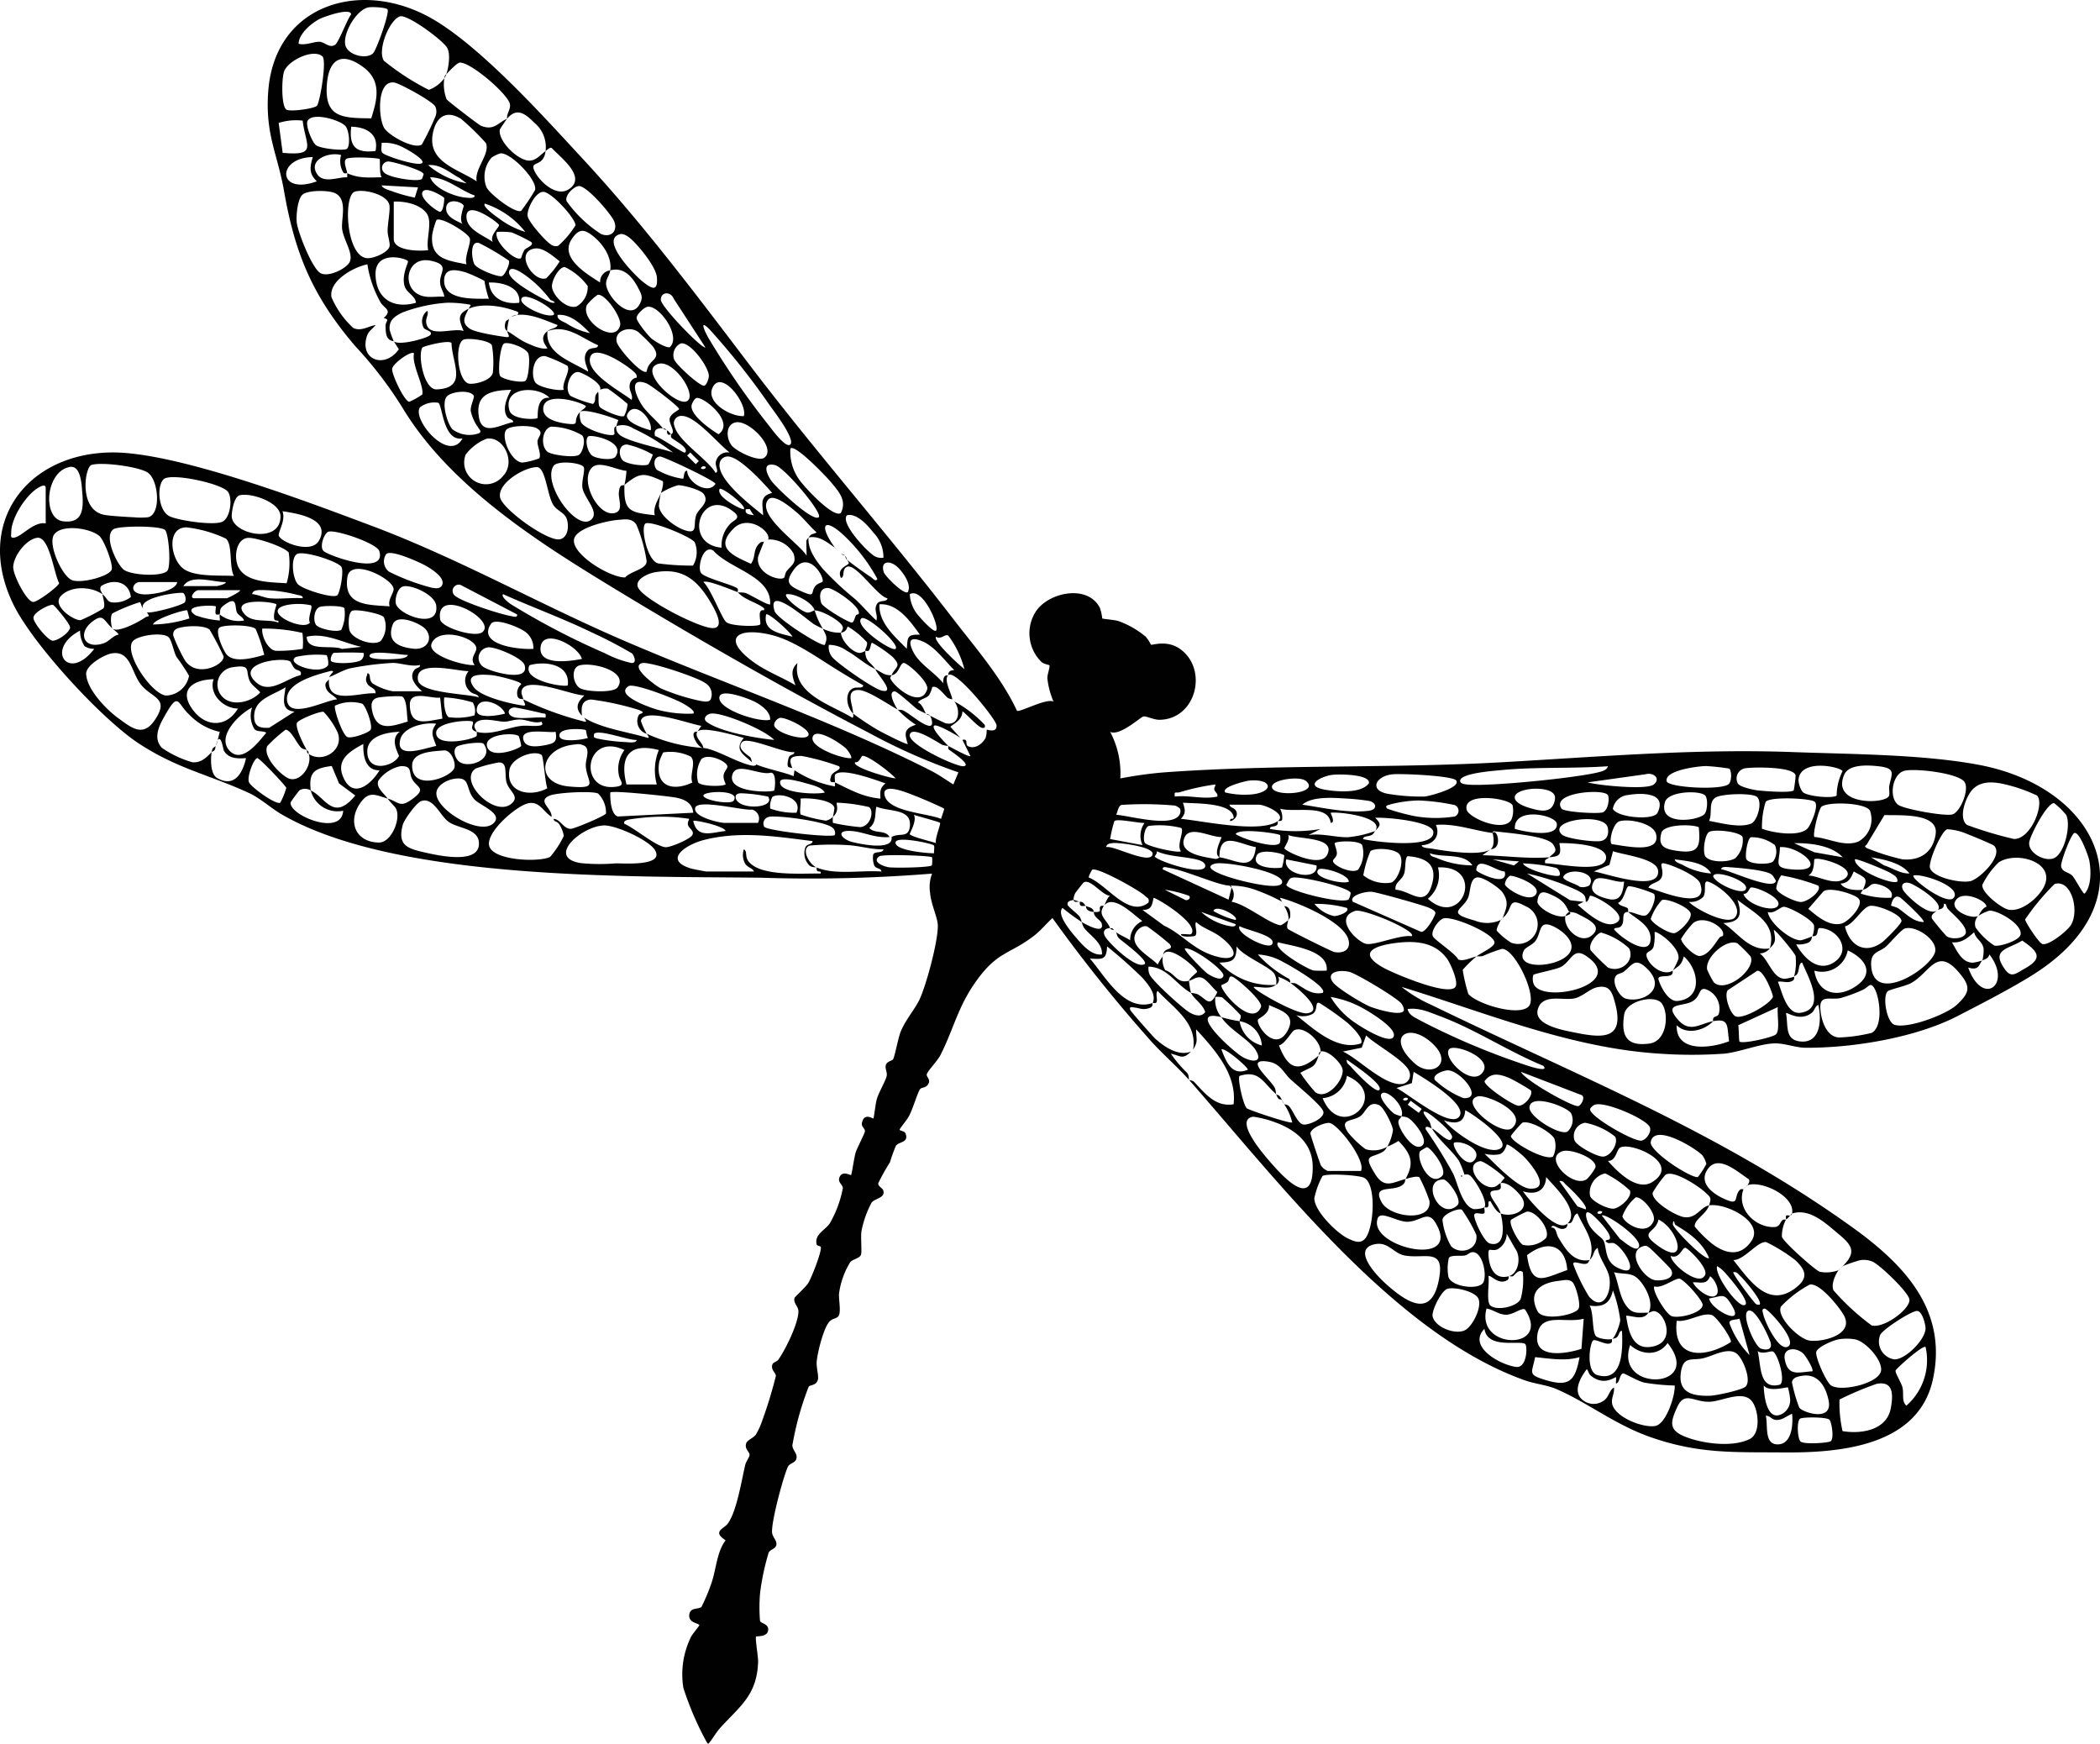 <svg xmlns="http://www.w3.org/2000/svg" width="288.208" height="239.284" viewBox="0 0 288.208 239.284">
  <g id="LIBELLULE" transform="translate(0.002 -0.026)">
    <path id="Tracé_198" data-name="Tracé 198" d="M541.05,435.07q.272.139,0,.278Z" transform="translate(-340.514 -273.798)" fill="#010101"/>
    <g id="Groupe_25" data-name="Groupe 25" transform="translate(-0.002 0.026)">
      <path id="Tracé_199" data-name="Tracé 199" d="M163.183,148.222c-1.627-1.85-3.788-3.684-5.419-5.552a205.8,205.8,0,0,1-13.328-16.664c-.864.8-1.609,1.727-2.546,2.446-3.354,2.576-4.915,2.076-7.817,6.071-2.632,3.625-3.147,6.631-5,10.274-.423.827-1.623,2.031-1.861,2.587-.17.389.523.712.234,1.312-.341.712-.993.486-1.2.827-.4.66-.949,2.65-1.516,3.7-.282.519-1.156,1.531-1.253,1.8-.074.211.663.148.812.578.437,1.271-.882,1.042-1.342,1.668a22.569,22.569,0,0,0-.808,2.25,31.3,31.3,0,0,0-1.6,2.854c-.1.46.578.645.689,1.038.289,1.016-1.123,1.049-1.609,1.642a14.049,14.049,0,0,0-1.386,3.888c-.133.815.07,2.828-.063,3.247-.167.526-1.064.593-1.483,1.038a11.006,11.006,0,0,0-1.534,4.292c-.078.875.352,2.724-.141,3.184-.341.319-.827.263-1.223.734-.786.927-1.627,4.262-1.709,5.519-.048.752.3,1.913.174,2.38-.248.912-1.1.671-1.282,1.016a41.411,41.411,0,0,0-2.228,8.017c.026.726.764,1.119.541,1.872-.174.578-.945.578-1.171,1.093-.667,1.531-2.25,7.45-2.157,8.962.041.667.656,1.09.6,1.657-.059.686-.852.626-1.079,1.175a33.542,33.542,0,0,0-1.164,5.5,22.8,22.8,0,0,0-.011,3.829c.082.341,1.123.385,1.127,1.168,0,1.1-1.579.9-1.664.982-.159.159.3,2.806.278,3.469-.156,4.559-2.468,6.067-5.156,9.014-.567.623-1.008,1.416-1.527,2.072-.208.263-.226.141-.408-.13a42.285,42.285,0,0,1-3.169-7.383,11.649,11.649,0,0,1,1.034-6.964c.208-.43,1.156-1.52,1.153-1.62-.011-.322-1.657-.282-1.345-1.609.208-.882,1.308-.556,1.653-.927a28.007,28.007,0,0,0,1.371-3.284c.649-1.9.734-4.3,1.935-5.845-1.887-1.208-.252-1.557.289-2.283,1.238-1.664,1.9-5.979,2.405-8.073.111-.463.563-1.027.589-1.353.033-.434-.7-.778-.474-1.564.141-.486.945-.73,1.319-1.2a9.8,9.8,0,0,0,.878-1.9,62.359,62.359,0,0,0,1.887-6.164c.033-.441-.723-.815-.478-1.579.1-.319.619-.393.812-.663.986-1.371,2.765-5.019,2.765-6.635,0-.73-.764-1.123-.523-1.868.041-.13,1.56-1.5,1.875-2.027.456-.767,1.824-4.2,1.723-4.918-.026-.185-.519-.152-.571-.36-.345-1.386,1.123-1.946,1.79-2.887a15.331,15.331,0,0,0,1.8-4.855c-.033-.482-.641-.764-.508-1.32.3-1.227,1.575-.4,1.638-.471.1-.119.434-2.5.638-3.117.211-.649,1.245-2.6,1.264-2.9.026-.408-.552-.593-.4-1.2.341-1.4,1.494-.478,1.56-.552.089-.1.285-2.061.486-2.709.3-.96,1.216-2.5,1.338-3.113.107-.534-.248-1.008-.122-1.479.148-.56.845-.582,1-.823.234-.352.693-2.928,1.053-3.81.645-1.59,1.938-3.043,2.569-4.374.938-1.972,2.591-8.132,2.517-10.222-.037-1.071-.956-2.954-1.06-4.437a5.222,5.222,0,0,1,.271-2.632,206.605,206.605,0,0,1-23.48.563c-18.18-.208-50.1.385-65.756-8.677-1.546-.9-2.921-2.213-4.537-2.961-5.326-2.461-9.826-3.31-15.133-6.809C13.924,98.671,4.562,88.489,1.874,83.052-3.6,71.966,3.52,62.255,15.284,62.114c8.877-.1,26.964,6.779,35.767,10.085,12,4.507,23.036,10.786,34.737,15.812,13.925,5.978,28.4,10.893,41.95,17.765,1.071.545,2.079,1.264,3.1,1.9l.693-1.66a80.893,80.893,0,0,1-12.235-5.4C107.567,94.527,94.8,87.188,83.505,80.3c-10.148-6.182-21.646-13.64-28.021-23.914a54.342,54.342,0,0,0-6.712-8.84C42.938,40.724,40.5,34.957,38.98,26.236c-.9-5.141-2.609-7.75-2.168-13.684C37.675.954,48.868-2.741,58.394,2.1c6.894,3.5,16.175,13.881,21.62,19.763,8.225,8.881,15.43,18.458,22.739,28.084,9.047,11.916,18.91,23.125,28.05,34.993,3.084,4.007,6.635,8.047,8.766,12.628.356.252,3.984-1.742,5.011-1.275a11.024,11.024,0,0,1-.841-3.206c-.019-.5.411-1.586.274-1.768-.048-.063-.752-.159-1.079-.452a5.507,5.507,0,0,1-.693-7.05c1.82-2.546,7.027-3.6,8.7-.4a6.789,6.789,0,0,1,.33,1.475c.082.082,1.7.182,2.265.374a12.426,12.426,0,0,1,3.7,2.131,5.412,5.412,0,0,1,.719,1.1c.182.1,2.179-.7,3.988.578,3.892,2.758,2.268,9.629-2.791,9.729-.764.015-1.805-.519-2.22-.46-.382.052-3.232,2.739-4.57,2.12a12.152,12.152,0,0,1,1.39,6.386,55.866,55.866,0,0,1,5.971-.83c15.423-1.127,31.041-.526,46.379-1.39,13.428-.756,26.538-1.89,39.993-1.394,7.95.293,17.769.3,25.474,1.746,16.586,3.117,23.606,18.436,7.691,28.647-2.961,1.9-7.376,4.166-10.571,5.815-5.8,3-14.455,4.411-20.927,4.366-1.268-.007-2.854-.623-4.166-.6-2.046.03-4.766,1.182-6.95,1.408a63.408,63.408,0,0,1-8.881,0c-12.265-.767-23.818-5.615-35.411-9.159a18.568,18.568,0,0,0,4.066,2.457c19.978,9.729,39.44,17.35,57.791,30.526,7.072,5.082,13.15,11.364,11.056,20.9-2.024,9.21-12.884,10.067-20.574,10-6.7-.056-11.52.226-18.176-2.1-4.833-1.69-8.662-4.752-12.865-6.575-1.394-.6-2.947-.712-4.348-1.208-17.91-6.338-33.866-27.316-46.112-41.23.022.03.486.052.689.267,1.512,1.594,2.958,3.484,5.419,3.065.478-4.081-2.569-7.483-5.141-10.274-.03,1.3.352,1.564-.415,2.776.626-3.7-2.695-5.686-4.863-8.054-.337.33-.019,1.049-.133,1.483-.082.308-.534.148-.56.182.563-1.2-.615-2.561-1.4-3.462a63.658,63.658,0,0,0-4.852-4.311c-.078,1.9-.645,1.753-2.361,1.668,2.146,2.465,4.711,7.376,8.61,6.108-.085.1.17.508-.53.712-.9.267-1.186-.019-1.9-.093-.263-.026-.867-.245-.623.345.1.241,3.065,3.6,3.428,3.933,1.275,1.149,3.154,2.417,4.9,1.764-1.186,1.13-1.368.6-2.776.282a17.479,17.479,0,0,0,2.235,2.632c.3.352.208.9.263.975ZM53.183,1.328c-.208-.3-2.131-.378-2.6-.289-1.657.308-3.5,3.477-3.206,5.111.256,1.416,2.876,2.094,3.818,1.19.478-.46,2.294-5.571,1.99-6.012Zm-12.2,4.7c.927.278,2.146-.322,2.9-.267.678.048,1.316.912,2.1.419.478-.3,1.66-3.5,2.209-4.181-.082-.99-3.8.348-4.355.641-1.123.586-2.828,2.027-2.858,3.388ZM61.259,10.19c.308-.9.586-2.724.119-3.588-.56-1.03-5.519-4.692-6.516-4.322-1.442.537-3.1,4.607-2.183,6.079a34.044,34.044,0,0,0,6.171,4,4.644,4.644,0,0,0,2.131-1.6,5.573,5.573,0,0,0,.308,2.887c.156.252,4.425,3.517,4.7,3.629,1.772.715,2.242-.322,3.6-.96-.089.107-.993,1.427-1,1.516-.234,1.56,2.431,4.155,3.966,4.233,1.027.052,1.575-.8,2.317-1.3-.2,1.72-1.39,1.568-1.631,1.979-.448.771,2.639,4.655,4.8,3.269,2.6-1.668-1.182-4.429-2.335-5.686-.263-.122-.612.285-.834.437a4.332,4.332,0,0,0-1.531-3.888c-1.294-1.29-2.435-2.139-3.747-.556-.1-.741.608-1.383.348-2.135-.5-1.464-5.322-5.6-6.835-5.571-.348.007-1.542,1.242-1.842,1.6ZM44.246,7.759c-1.242-1.075-4.585.5-5.23,1.994-.374.871-.441,4.807.282,5.311.478.334,3.888-.122,4.211-.541.4-.526,1.375-6.208.734-6.764Zm6.7,8.506c.838-2.613,1.453-5.148-1.093-7.027-2.843-2.1-4.666-1.234-4.978,2.205-.426,4.726,2.046,4.789,6.067,4.822Zm6.938,3.6a35.4,35.4,0,0,0,1.861-3.832,1.713,1.713,0,0,0-.011-1.39c-.322-.693-4.855-3.173-5.619-3.288-2.38-.367-2.231,4.67-1.427,6.168.567,1.056,4.092,3.039,5.2,2.346Zm7.539,5.048c-.385-1.646,1.916-3.832,1.249-5.271a34.841,34.841,0,0,0-3.377-3.291c-2.146-1.338-3.521-.178-3.914,2.1-.663,3.855,3.491,4.77,6.038,6.46Zm-17.8-4.477c.467-.4.319-2.565-.256-3.154-.782-.8-4.418-1.887-5.141-.7-.36.589.589,2.917,1.112,3.347.63.519,3.925.823,4.285.515ZM41.537,16.58a7.875,7.875,0,0,0-3.291.315l.545,4.1c4.885.471,3.139-1.027,2.746-4.411Zm10,4.166c.474-2.335-1.245-3.276-3.332-3.336C47.871,20.135,48.813,21.073,51.537,20.746Zm6.386,1.664c.523-.452-2.179-1.957-2.487-2.094a5.454,5.454,0,0,0-3.069-.686c.056.43-.2,1.13.174,1.42C53.194,21.554,57.39,22.87,57.923,22.411Zm9.529-.745a4,4,0,0,0-.708,4.007c.374.923,3.973,3.718,4.789,3.28a28.018,28.018,0,0,0,1.9-2.85c.341-1.416-3.388-5.182-4.748-5.03a4.093,4.093,0,0,0-1.231.593ZM47.649,23.8c-.089-.041-.341.082-.493-.048a2.975,2.975,0,0,1-.341-2.45c-1.642-.474-4.585.638-3.3,2.609.878,1.353,2.865.393,4.136.445-.007-.182.011-.371,0-.556,1.623.73,2.973.582,4.722.552-.345-.482-.185-2.409-.274-2.5-.163-.163-4.021-.367-4.563-.03C47.034,22.177,47.616,23.315,47.649,23.8Zm-4.722-2.22c-5.044.085-4.855,5.315.556,3.328-1.1-1.038-.967-1.964-.556-3.328ZM57.894,24.6a4.563,4.563,0,0,0,.245-.675c-.059-.537-4.236-1.742-4.852-1.738a.874.874,0,0,0-.56,1.531c.686.7,4.5,1.3,5.167.878Zm5.193-.13c-1.368-.734-2.661-1.961-4.329-1.783a11.129,11.129,0,0,0,5.274,2.494l-.945-.712Zm2.057,2.383c-2.064-.723-3.81-2.468-6.108-2.5.556,1.549,3.314,2.65,4.848,2.787.282.026,1.316.185,1.256-.285Zm-7.776-1.112-5-.278c.133.452,1.1.678,1.52.834a20.077,20.077,0,0,0,3.039.845l.434-1.4Zm22.079-.182c-.638.007-2.031,1.294-1.668,2.109a17.313,17.313,0,0,0,4.711,4.474c1.438.575,2.331-.5,1.787-1.768-.434-1.016-3.721-4.829-4.829-4.818Zm-18.5,1.612c-.111-.185-2.706-1.768-3-.7-.234.838,1.727,2.357,2.346,2.6.578.226.715-1.794.656-1.9Zm-13.106,9.04c.938-1.16-.793-3.276-.9-4.907-.089-1.39.782-4.025-1.03-4.8-.893-.382-3.6-.4-4.37.211-.7.556-.927,2.921-.815,3.858.156,1.319,2.139,6.42,3.314,6.964,1.064.493,3.132-.5,3.8-1.327Zm.827-9.87c-1.538.523-1.227,8.744,1.646,9.11.867.111,2.906-.756,3.136-1.579.133-.482-.259-1.449-.256-2.15,0-1.008.382-2.865.245-3.558-.293-1.468-3.517-2.25-4.77-1.827Zm25.827.011c-1.06.1-2.231,2.413-2.079,3.343.13.8,2.446,3.425,3.132,3.836a1.094,1.094,0,0,0,1.064.222,12.425,12.425,0,0,0,2.376-2.824c-.089-1.056-3.432-4.674-4.492-4.577ZM54.039,27.689v5.137c0,1.664,3.577,1.686,4.722,1.531-.348-1.59.7-3.925-.278-5.145s-3-1.579-4.448-1.523Zm9.437,3.054c-.552-.675.226-2.394.163-2.506-.36-.623-2.42-1.082-2.409.423C61.241,29.824,62.586,30.3,63.475,30.743Zm8.614,1.108a11.742,11.742,0,0,0-5.552-3.884c-.4.423,1.642,1.827,1.968,2.057A11.476,11.476,0,0,0,72.089,31.851Zm-4.448,1.39c-.519-.908.919-2.016.838-2.354-.067-.274-4.466-3.562-4.466-1.123C64.013,31.558,66.441,32.355,67.642,33.241ZM64.035,36.3c-.382-.934.682-2.98.426-3.6-.315-.76-3.9-2.954-4.563-2.48a10.137,10.137,0,0,0-.586,2.057C59.028,35.565,61.437,35.78,64.035,36.3Zm19.718.83c.248-1.805-.99-3.61-2.368-4.711-1.212-.967-1.927-1.06-2.91.4-1.727,2.569,2,4.774,3.884,5.975a1.575,1.575,0,0,1,1.394-1.668c-.089.652-.571,1.142-.575,1.805-.011,1.631,3.221,5.278,4.577,2.895.56-.982.271-1.427-.171-2.279-.789-1.531-1.99-2.928-3.832-2.417ZM72.92,33.248a23.761,23.761,0,0,0-2.7-1.331,10.524,10.524,0,0,0-2.02-.063c-.549,1.234,2.543,4.144,3.314,3.592a6.731,6.731,0,0,1,.437-1.093C72.241,33.975,73.32,33.726,72.92,33.248ZM85.062,32.17c-2.8.782,2.176,5.745,3.128,6.494,1.219.96,2.113,1.5,1.964-.563-.082-1.123-1.5-3.01-2.242-3.881-.586-.682-1.913-2.313-2.85-2.053Zm-15.23,3.614a34.8,34.8,0,0,0-4.118-2.42c-1.253-.319-.967,2.161-.641,2.869s3.213,1.827,3.8,1.69C69.276,37.826,70.054,36.158,69.832,35.783ZM73.4,34.127c-2.872.434-.23,4.685,1.56,4.088a12.954,12.954,0,0,0,1.853-2.324c-.852-.66-2.265-1.938-3.41-1.764ZM57.089,41.573c-.13-1.049-1.357-1.342-1.6-2.417-.345-1.5.545-3.01.5-3.269-.074-.385-4.6-1.7-4.451,1.924C51.663,41.091,54.046,42.448,57.089,41.573Zm3.888-.834c-.115-.8-.586-1.171-.582-2.083.007-1.327,1.357-2.3-1.286-2.85-3.577-.749-4.192,4.392-.752,4.918C59.187,40.85,60.129,40.68,60.977,40.739Zm-6.938,6.112c-1.116-.148-1.093-1.149-1.127-2.079-.022-.689.678-.867-.263-1.112,1.268-1.06.07-1.327-.4-2.1A15.331,15.331,0,0,1,50.421,36.3c-1.913.382-5.319,2.261-4.93,4.511a12.217,12.217,0,0,0,3,4.229c1.082.493,2.013-.234,3.047-.408-.36.493-.938.8-1.164,1.464-1.123,3.31,2.42,4.615,4.362,1.864l-.7-1.112c.675.671,4.581-.4,5-.838.478-.5-.671-.689-.852-.938a1.838,1.838,0,0,1,.437-2.391c.282.423-.185.908-.141,1.494.174,2.368,3.651.756,5.145,1.275-.638-1.56-.927-2.3.689-3.05-.519,1.086-1.1,1.887.178,2.739.778.519,3.884,1,4.974,1.142.667.082.263-.326.122-.823.945.5,1.638,1.16,2.676,1.627.8.36,2.083.953,2.876.734-.645-.849-.938-1.635,0-2.361-.374,3.143,3.391,4.2,5.552,5.556.174-.219-1.09-1.913.07-2.984.408-.374,1.271-.082,1.319-.623-2.3-1-4.236-2.891-6.942-1.946.5-.393,1.219-.345,1.386-.83-1.69-.638-3.681-1.6-5.552-1.394.434-.411-.093-.482-.385-.586-1.805-.645-4.529-1.056-6.282-.248.078-.159.345-.5.278-.552a16.632,16.632,0,0,0-3.195-.282,21.162,21.162,0,0,0-6.16,1.338c-1.045.511-1.89,1.053-1.753,2.387a12.2,12.2,0,0,0,.556,1.553ZM77.508,36.669c-.864,0-1.857,1.983-1.753,2.761.163,1.238,2,3.05,3.358,2.654a3.056,3.056,0,0,0,1.542-2.809,8.438,8.438,0,0,0-3.143-2.606Zm-1.964,4.522a16.888,16.888,0,0,0-2.2-2.4c-.419-.363-3.176-2.735-3.48-1.516s4.47,3.7,5.541,4.177c.571.256,1.2.13.137-.263Zm-9.059-2.62A21.2,21.2,0,0,0,63.913,37.4c-1.175-.337-2.858-.719-2.958.986-.167,2.913,4.129,2.62,6.134,2.639a13.731,13.731,0,0,1-.6-2.446Zm4.774,3c.252-2.176-2.4-2.85-4.166-2.772C67.345,40.995,69.217,41.832,71.259,41.573ZM96.8,47.685l-4.325-6.642c-.423-1.075-1.787-.99-1.783.111C90.7,42.14,96.467,48.044,96.8,47.685ZM82,40.494a7.16,7.16,0,0,0-1.442,1.364C79.55,44.041,84.4,47.333,85.1,44.7,85.388,43.641,83.023,40.224,82,40.494Zm-6.027,2.746c.678-.589-4.362-3.569-4.437-2.083C71.5,42.058,74.969,43.686,75.977,43.241ZM89.4,46.477c.43.367,2.024,1.338,2.513,1.193,1.62-1.438-1.36-5.723-3.017-5.549-.486.052-1.52,1.034-1.534,1.527s1.627,2.48,2.035,2.828Zm-8.425-.738c-1.138-1.168-2.706-2.683-4.444-2.494-.152.641.764.9,1.2,1.153a9.221,9.221,0,0,0,3.239,1.342Zm27.494,15.274c.693-.723-2.265-4.57-2.828-5.363a100.191,100.191,0,0,0-8.225-10.382c-1.468-1.516-.789.052-.23,1.064a109.559,109.559,0,0,0,8.391,12.161c.363.456,2.3,3.136,2.891,2.52ZM87.556,45.557c-1.186-.827-3.243-.152-2.928,1.368.182.886,3.462,4.6,4.122,4.092.252-1.812,2.2-1.549.834-3.469A25.627,25.627,0,0,0,87.556,45.557ZM63.665,46.621c-1.342.456-.89,5.9.789,6.064.867.082,2.984-.471,3.184-1.534a14.084,14.084,0,0,0-.13-3.747c-.341-.682-3.15-1.019-3.847-.782Zm-5.7,1.1c-.663,1.067.219,5.819,1.964,5.741,4.359-.193,2.09-3.632,2.039-6.353C61.633,46.606,58.072,47.544,57.964,47.722Zm11.249-.571c-.574.182-.912,3.784-.6,4.425.267.537,3.024,1.06,3.491.712.441-.326.675-3.143.389-3.766-.345-.76-2.565-1.6-3.288-1.371Zm24.181.015a1.78,1.78,0,0,0-.886,2.168c.263.738,3.562,3.751,4.148,3.621.315-.07.612-.967.626-1.286.059-1.216-2.6-4.87-3.888-4.5ZM87.36,51.843c.093-.148,0-.382-.13-.552-.645-.827-5.552-4.181-6.208-2.309-.767,2.176,4.177,4.755,5.652,5.923.267-.649-.36-1.212-.263-1.976a1.141,1.141,0,0,1,.953-1.086ZM56.815,48.515c-.4-.419-2.939,1.412-3,2.142s1.635,4.385,2.346,4.507a9.794,9.794,0,0,0,1.79-1c.278-1.175-1.5-4.144-1.13-5.652Zm21.064,1.709a21.633,21.633,0,0,0-3-1.316c-1.69-.252-2.1,2.52-1.42,3.588.419.66,3.084,1.208,3.907,1.019-.322-.923.971-2.565.515-3.291Zm12.457-.263c-2.828.86,2.572,5.949,3.973,5.1S92.427,49.327,90.336,49.961Zm-7.969,3.554c.341-.923-2.472-2.365-2.965-2.428-1.238-.156-2.02,2.45-1.082,3.28a15.183,15.183,0,0,0,3.065,1.093c.593-.578-.048-.9.7-1.664.152.515-.078,1.727.245,2.094.341.389,2.947,1.557,3.336,1.208a4.613,4.613,0,0,0,.467-1.638,33.764,33.764,0,0,0-2.676-2.079,1.618,1.618,0,0,0-1.093.137Zm8.606,5.278c-.8-.044-1.3.2-1.075,1.079.612.085,3.947,2.454,4.129,2.254.589-.652-1.572-1.716-1.872-2.02-.137-.137-.033-.441-.07-.478.741-.33-.378-1.49-.163-2.235.193-.678,1.264-1.064,1.271-1.238.011-.311-3.847-3.288-4.514-3.536-2.706-1-1.193,2.276-.319,3.369.771.964,1.723,1.738,2.613,2.8Zm11.108-1.668c.545-1.69-3.1-6.516-4.3-3.881C96.859,55.279,100.336,57.244,102.082,57.125ZM70.147,53.519c-2.687.074-4.941.5-4.425,3.732.437,2.739,3.043.99,4.7.708.026-.434-.537-.319-.808-.712-.752-1.086-.03-2.691.534-3.725Zm5.274,1.1c-1.649-1.709-6.468-1.546-5.5,1.746.385,1.308,3.64,1.238,3.836,1.034.126-.13-.289-2.973,1.664-2.784Zm-14.088-.2c-.8.86.052,3.74.752,4.518a3.905,3.905,0,0,0,3.625.556c.463-.259.082-.489-.067-.778A5.985,5.985,0,0,1,64.6,56.4c-.048-.7.545-1.857.426-2.061C64.513,53.456,61.956,53.752,61.333,54.419Zm18.254,2.153c.334-.378.741-.467.83-.83-1.168-.752-5.537-1.861-5.845.145C74.3,57.633,76.808,58.074,78.1,58.2c1.579.159.408-.408,1.49-1.631a2.921,2.921,0,0,0,.145,1.383c.437.986,4.155,2.139,4.577,1.672.07-.078-.078-.623.015-.871a.315.315,0,0,1,.263-.237,1.144,1.144,0,0,0,.259.993c.8,1.06,6.016,2.042,7.517,2.617a28.063,28.063,0,0,0-5.448-3.3,2.6,2.6,0,0,0-2.328-.315,3.806,3.806,0,0,1,.278-.827c-.841-.4-4.726-1.679-5.274-1.119Zm16-1.927c-.282.067-.634.73-.675,1.019-.2,1.334,2.635,3.317,3.7,3.955,2.339-1.672-2.061-5.2-3.028-4.974ZM63.479,60.187c-2.635.482-2.746-4.47-3.314-4.885a3.248,3.248,0,0,0-2.539.626c-1.108,1.649,3.973,7.7,5.852,4.259Zm25.827-1.116c.3-1.531-2.2-4.211-3.206-2.216C85.558,57.926,88.6,58.912,89.306,59.071Zm10.834,3.054C98.631,61,95.447,57.1,93.605,57.107a1.007,1.007,0,0,0-1.06,1.353c.523,2.12,4.537,4.552,5.652,6.446.526-.074-.056-.908.037-1.457a1.619,1.619,0,0,1,1.9-1.319ZM100.9,58c-1.353.36-1.238,2.2-.486,3.158.612.782,3.629,2.279,4.466,1.683,1.775-1.271-2.161-5.322-3.981-4.837ZM74,62.926c.33-.508-.274-1.727-.237-2.313.044-.712,1-1.2-.13-1.831-.752-.419-3.718-.43-4.192.282-.693,1.045.715,4.344,2.246,4.444A10.274,10.274,0,0,0,74,62.929Zm1.623-4.355c-1.256.367-1.449,2.65-.5,3.443.541.452,3.747.882,4.355.415.526-.4.96-2.127.4-2.672a8.75,8.75,0,0,0-4.251-1.186Zm5.1,1.357c-.5.437-.1,2.124.534,2.613.593.452,2.817.723,3.21.159C85.933,60.591,81.111,59.583,80.722,59.927Zm-13.981.315a6.744,6.744,0,0,0-2.835,2.165,2.988,2.988,0,0,0,5.141,2.921C70.859,63.437,69.076,59.779,66.741,60.242Zm22.847,2.168a12.873,12.873,0,0,0-3.51-1.383c-1.164-.044-1.245,1.357-.682,2.1.456.6,3.087.941,3.592.623A7.028,7.028,0,0,0,89.587,62.411Zm25.8,8.021c.893-1.723-.33-3.01-1.371-4.27-.53-.641-4.915-5.252-5.545-4.589a6.612,6.612,0,0,0,1.672,4.852c.663.849,4.244,4.681,5.245,4.007Zm-20.66-8.31-.426.426,1.179,1.179.426-.426Zm-.423,2.506c.041,1.616,2.88,3.347,3.884,1.805-.011-.426-7.176-3.8-7.628-3.762-.867.067-.945,1.231-.423,1.824a10.208,10.208,0,0,0,3.6,1.234c.163-.115.056-1.153.571-1.1Zm11.668,3.047c-1.071-1.238-4.644-5.215-6.231-5a1.149,1.149,0,0,0-.856.563c-1.093,2.187,4.333,6.26,5.838,7.5C104.721,69.316,104.128,68.122,105.974,67.674ZM80.1,64.112c-.382-.612-3.64-.938-4.144-.133-1.6,2.546,3.517,9.429,5.326,7.2.86-1.06-1.16-2.872-1.357-4.262-.122-.867.411-2.424.174-2.8Zm-67.546-.285c-.938.322-1.827,6.36,1.935,6.883,1.008.141,2.8.252,3.866.3a9.633,9.633,0,0,0,1.935,0c1.846-.36,1.5-5.048.015-6.108-1.2-.852-6.453-1.516-7.746-1.067ZM85.7,66.569a11.362,11.362,0,0,0,.271-1.935c-1.3-.074-3.71-1.464-4.729-.441-1.749,1.764.856,6.846,3.147,6.223,1.227-.334.456-1.838.541-2.8.119-1.316.556-.878.767-1.053-.1,3.614.663,3.773,4.166,4.166-.282-1.219.545-2.2.834-3.058a11.051,11.051,0,0,0-.274,1.779c.122,1.353,2.216,2.854,3.406,3.284,2.068.752,1.253-.656,1.716-2.02.311-.912,1.924-1.69,1.008-2.924-.423-.567-2.8-1.2-3.5-1.179A8.993,8.993,0,0,0,90.7,67.677c.13-.382.423-1.334.245-1.631-2.665-1.182-3.1-1.2-5.241.519Zm26.66,4.44c.649-.5-4.715-6.9-6.034-7.172-1.8-.371-1.1,1.245-.474,2.157S111.5,71.669,112.36,71.01ZM9.528,64.119c-3.3.652-3.751,7.083-.875,7.443,2.965.371,2.8-2.116,2.609-4.3-.1-1.19-.285-3.436-1.735-3.15Zm64.147.011c-1.668-.007-5.4,2.161-5.048,4.136.289,1.623,6.638,6.182,8.258,5.756,1.1-.293,1.212-1.809.908-2.75-.278-.871-1.234-1.1-1.775-1.831-.93-1.249-1.09-5.308-2.342-5.315Zm23.132-.056c-.389-.2-.741.174-.552.271C96.644,64.545,97,64.171,96.808,64.075ZM22.441,65.8c-.964.99-.7,4.285.789,5.052,1.16.6,6.29,1.364,7.357.734s1.327-3.191.7-4.066c-.83-1.153-7.924-2.665-8.844-1.72ZM6.27,71.847V66.988c0-.575-.638-.241-.919-.089-1.72.93-3.832,4.2-3.81,6.193,0,.423-.178.815.43.708,1.071-.189,2.658-2.228,4.3-1.95ZM102.082,69.9c.437-.423-3.013-3.095-3.328-2.776C98.235,68.256,101.919,70.061,102.082,69.9Zm-69.233-1.89c-.734.219-1.06,2.191-1.045,2.876.067,2.454,6.712,3.907,6.69-.019-.011-1.942-4.155-3.3-5.645-2.858Zm78.121,5.778c.385-.575.545-.4,1.108-.693-.96-.841-1.805-1.976-2.772-2.784-.719-.6-3.147-2.706-3.91-1.686-1.594,2.116,4.4,6.067,5.3,7.658l-.03-1.82c-.059-.337.17-.478.3-.678-.137,1.616.982,3.106,1.953,4.3a42.076,42.076,0,0,0,4.448,4.162c1,.927,1.89,2.005,2.906,2.928.259-.8-.441-1.468.115-2.313.363-.549,1.319-.152,1.408-.738-1.364-.215-4.344-4.859-5.563-4.314-.756.341-.237,1.394-.819,1.531-.637-1.316.941-1.712,1.064-1.99.067-.148-.17-.36-.234-.508.675.567,2.528,1.894,3.3,2.391.237.152.619.689.867.245a23.806,23.806,0,0,0-4.162-5.56c-2.921-2.936-4.173-2.239-1.672,1.256-1.127-.752-2.146-1.675-3.61-1.39Zm-11.942,1.39a4.324,4.324,0,0,1,1.112-3.191c.563-.682,1.968-.823.1-2.046-4.225-2.769-6.494,4.766-1.216,5.241Zm3.884-5.271c-.085-.052-.378.011-.549,0-.2.7.493.712,1.108.83a5.594,5.594,0,0,1-.56-.823Zm-64.147.271c.437,1.186-.43,2.483-.515,3.243-.1.852,4.411,2.772,5.523.8,1.709-3.036-3.047-3.736-5.011-4.04Zm82.479,6.386a4.859,4.859,0,0,0-1.394-3.466c-.767-.993-2.272-2.68-3.6-2.368-1.045,1.03,2.943,5.252,3.9,5.682a1.927,1.927,0,0,0,1.1.148ZM84.81,71.373c-1.353.093-6.012,1.1-6.049,2.824-.044,2.079,5.033,5.111,7.035,5.07.741-.864,2.991-1.123,2.947-2.246a20.981,20.981,0,0,0-1.408-5.007c-.645-.938-1.579-.708-2.52-.645Zm20.052,2.973c-.059.1-.8,1.987-.823,2.1-.352,2.239,2.88,3.373,3.566,2.865.107-.082.152-.656.345-.9.712-.893,1.394-1.053.956-2.417a3.77,3.77,0,0,0-3.488-1.931c.467-1.053-2.713-3.51-4.722-1.527-2.754,2.717.007,3.762,2.357,4.863.734-.967.2-1.983,1.275-2.9.178-.152.456-.1.537-.156Zm-9.526.078c-.66-.8-5.638-2.847-6.675-2.591-.849.208.111,5.167,1.679,5.511a35.5,35.5,0,0,0,4.763.3,3.558,3.558,0,0,0,.234-3.213ZM16.908,78.148c.875.8,5.163,1.079,6.034.234.556-.541.241-4.933-.259-5.589s-6.427-.634-7.127-.133C14.206,73.626,15.989,77.307,16.908,78.148Zm-3.239-4.537c-1.268-1.145-5.289-1.694-6.264-.2-.841,1.294,1.008,5.456,2.368,6.179,1.112.589,5.067-.4,5.534-1.353.308-.626-1.008-4.051-1.638-4.622ZM32.1,79.064c-.7-1.331-.133-4.359-1.116-5.133a17.243,17.243,0,0,0-5.419-1.538c-2.776.052-2.165,4.362-.389,5.682,1.553,1.153,5,.875,6.924.986Zm12.965-6.071c-.571.185-1.334,2.205-.578,2.713,1.227.823,8.577,3.28,7.569-.052-.319-1.06-5.967-2.987-6.987-2.661ZM5.088,73.83c-1.5.215-3.228,2.468-3.276,4-.033,1.067,1.768,4.637,2.691,4.8.563.1,3.573-2.176,3.614-2.587-.708-1.227-1.312-6.46-3.032-6.216Zm28.869.015c-1.353.193-1.686,1.924-1.523,3.069.441,3.095,4.47,2.984,6.9,3.15a9.825,9.825,0,0,0,.289-4.207c-.612-.815-4.663-2.153-5.66-2.009Zm67.294,7.443c.2.074.693,0,1.108.13.511.163,3.132,1.764,3.336,1.534.211-3.87-5.541-4.826-7.784-7.354-1.423-.945-2.265,2.354-1.683,3.073s4.47,1.627,4.978,2.116c.145.137.007.448.048.5-.838-.3-4.236-1.746-4.722-1.386,1.034.927,2.465,4.867,3.121,5.482.623.582,4.318.667,4.655.348.226-.215-.519-2.194.552-1.95-.011-.089.041-.234,0-.271-.823-.749-2.769-1.182-3.61-2.224ZM52.994,76.076a1.772,1.772,0,0,0,.389,2.4,29.6,29.6,0,0,0,5.864,2.2c.478.07.949.2,1.338-.2.749-1.042-1.279-2.3-2.02-2.739-.841-.5-4.989-2.391-5.571-1.66Zm-12.242-.015c-.882.537-.612,3.291.1,4.107.63.723,4.8,2.016,5.423,1.56.371-.271.971-3.384.563-3.929C46.244,77.007,41.6,75.546,40.751,76.061Zm72.127,3.8c.341-.578-1.92-4.511-3.97-1.612-1.227,1.731-.66,2.168,1.164,2.961,1.979.86,1.1.093,1.846-.786.263-.311.927-.5.964-.563Zm10.215-2.087c-1.06-.919-2.317-.723-1.787.812.178.511,2.728,3.084,3.273,2.7.593-1.045-.712-2.839-1.483-3.51ZM53.479,83.233c-.308-.864.53-1.757.537-2.357.022-1.39-5.934-4.422-6.342-1.653-.582,3.951,2.832,3.792,5.8,4.01Zm36.312-4.655c-.886.163-2.724.979-2.224,2.072.752,1.646,8.451,5.6,10.274,5.571s.052-2.928-.434-3.729c-1.831-3.017-3.877-4.611-7.617-3.914ZM25.155,80.457h4.581c.067,0,1.331-.271,1.249-.552-1.746.033-4.744-1.149-5.83.552ZM14.046,81.565c-1.542-1.071-4.344-1.193-5.7.263-1.282,1.371,1.887,3.428,2.724,3.3A23.678,23.678,0,0,0,14.2,83.511c.274-.441-.052-1.4-.152-1.946.552.382.612.99,1.249,1.119a3.691,3.691,0,0,0,2.661-.73C17.7,79.8,15.533,79.4,13.887,80.446c-.33.471.1.808.163,1.123ZM24.321,79.9H19.184c-.934,0-1.646,1.557.545,1.69C20.74,81.654,24.124,81.187,24.321,79.9Zm46.657,4.448L63.2,80.29a.85.85,0,0,0-.834,1.42c.812.856,6.357,2.632,7.709,2.847.293.048.964.3.9-.2ZM55.34,80.5c-.771.189-1.145,1.609-1.027,2.305.263,1.575,6,3.751,5.552.315-.2-1.5-3.4-2.9-4.522-2.62Zm62.5,3.784c.456-.915-3.417-3.569-4.233-3.569-1.149,0-1.186,1.108-.908,2.046.185.615,3.877,2.787,4.236,2.695.274-.07.374-.712.545-1,.063-.107.334-.115.36-.17ZM32.931,81.013H27.238c-.534,0-1.357,1.112-.556,1.112h4.444C31.233,82.125,33.149,81.173,32.931,81.013Zm4.025,1.108c1.457.145,3.1-.1,4.581,0,.063-.4-.489-.385-.778-.471a19.774,19.774,0,0,0-5.2-.652c-.415.048-.856.059-.96.563.712.037,1.738.5,2.361.56Zm-16.8,1.946c.745.152,4.974-.986,5.237-1.423a1.224,1.224,0,0,0-.226-1.238c-.259-.185-6.079.5-5.567,2.105-.208-.282-.267-.838-.426-.845A23.355,23.355,0,0,0,15.429,84.2c-.385.426-.13,1.972,0,2.087-1.253-1.186-1.245-2.124-2.761-.956-2.087,1.6-1.145,3.91,1.579,2.961.764-.267,1.223-1.023,2.016-1.179.078-.115-.663-.671-.834-.83.764.645,3.71-.971,4.477-1.509.43-.3.775.041.245-.715ZM86.737,89.69a62.225,62.225,0,0,0-5.571-2.9c-3.951-1.916-8.121-3.432-12.127-5.226-.334.326.775,1.171,1.016,1.342a102.414,102.414,0,0,0,12.958,6.761,14.615,14.615,0,0,0,3.658,1.345c.793.041.345-1.042.067-1.323Zm25.067-5.9a10.738,10.738,0,0,0,1.112,2.5,10.345,10.345,0,0,1-1.2-.6c-.66-.374-6.557-5.619-5.415-1.816.322,1.071,6.475,4.944,6.89,4.64.456-1.03.145-1.353-.274-2.22a5.087,5.087,0,0,0,2.5.556c.015,1.079,1.6,2.8,2.617,2.776a2.178,2.178,0,0,0,.715-.274c-.007,1.468.656,1.431,1.39,2.5-1.6-.778-2.524-1.757-3.973-2.554a4.133,4.133,0,0,0-2.413-.778,2.174,2.174,0,0,0,.43,1.649c.76.938,5.634,4.329,6.775,4.615,2.146.537-.7-2.361-.823-2.936.864.419,1.234.893,2.22.834-.174.382-.282.289-.026.693.823,1.312,4.107,3.788,4.915,1.256.293-.912-2.342-3.317-3.1-3.606-.63-.241-.726,1.59-1.79,1.657.549-1.2,1.446-1.164.148-2.509a18.1,18.1,0,0,0-2.787-1.931c-.215-.07-.23.834-.478,1.056-.141.126-.389.011-.493.052,0-.33.345-.749.234-1.19a11.524,11.524,0,0,0-2.594-2.142c-.171-.059-.059.7-.971.83,0-.1.285-.4.263-.7-.063-.841-2.969-2.391-3.873-2.357-.315-1.1-2.687-2.372-3.888-2.22-.452.393,2.172,2.494,2.913,2.517.426.015.8-.293.971-.3Zm16.664,2.776c.508-.582-1.835-6.023-3.606-5a4.722,4.722,0,0,0,1.271,3.028c.215.289,2.039,2.309,2.335,1.968Zm-98.313-2.22c-.059-.041-.419.1-.519-.03-.178-.237.059-.979-.037-1.082-.148-.163-4.97-.23-2.758,1.231a13.183,13.183,0,0,0,3.31.715c.063-.067-.048-.608,0-.83a4.179,4.179,0,0,0,3.332.83c-.115-.489-.786-.7-.967-1.112-.334-.764.13-2.431-1.805-.964-.634.482-.434.671-.56,1.245Zm7.776-1.386c-.4-.382-6.52-.982-4.318,1.4,1.1,1.193,3.184.578,4.592,1.1.122-.456-.478-.126-.56-.452-.2-.8.36-1.968.285-2.042Zm-30.678.063c-.489-.074-2.6,1-2.665,1.753-.059.671,1.987,3.158,2.646,3.173s2.313-1.082,2.383-1.812c.044-.46-2.168-3.084-2.361-3.113Zm32.272,0c-4.166.771,2.1,3.747,3.01,2.439-.382-.626.478-2.179.122-2.376a8.329,8.329,0,0,0-3.132-.063Zm26.668,3.755c2.083-1.66-6.5-6.42-5.782-1.746C60.581,86.139,65.184,87.581,66.192,86.777Zm60.056.341c-1.294-1.8-3.08-4.348-5.552-4.162-.145,2.539,2.135,4.429,3.751,6.108.137-1.586-.015-1.976,1.805-1.946Zm-82.29-3.829c-.86.252-1.008,1.8-.615,2.45.352.586,2.913,1.127,3.5.708a5.217,5.217,0,0,0,.419-2.954c-.267-.378-2.776-.356-3.3-.2Zm-18.258.5c-.185-.178-4.451,1.116-4.711,1.935a17.3,17.3,0,0,0,5-.834Zm22.683.033c-.641.215-.563,2.024-.448,2.595.252,1.279,3.258,2.368,4.325,1.557a3.262,3.262,0,0,0,.419-3.247c-.4-.508-3.636-1.127-4.292-.9ZM108.75,87.4c-.163-.53-3.317-3.384-3.61-3.05C104.687,86.669,107.019,86.929,108.75,87.4ZM58.4,86.365c-.612-.734-3.9-2.242-4.5-.638-.864,2.287.7,3.084,2.806,3.317,1.913.211,2.784-1.371,1.7-2.68Zm64.514,2.7c.626-.6-4.11-4.8-4.718-4.162C117.171,85.961,122.434,89.523,122.912,89.064Zm-49.711,0a2.732,2.732,0,0,0-1.294-2.454c-.812-.552-3.944-1.827-4.514-.993-2.031,2.976,4.029,3.588,5.808,3.447ZM35.088,86.354c-.482-.6-4.3-.645-4.948-.219-.734.486.537,3.251,1,3.751,1.082,1.171,3.744.393,5.119.007a21.354,21.354,0,0,0-1.171-3.536Zm-10-.274c-.767.145-1.375.282-1.319,1.156a22.694,22.694,0,0,0,1.612,3.414c1.683,2.494,5.474.556,5.3-.56a40.736,40.736,0,0,0-1.913-3.655c-.693-.6-2.769-.526-3.673-.356Zm16.416.8a23.22,23.22,0,0,0-5.515-.593c-.111,1.049.749,2.839,1.812,3.047a19.784,19.784,0,0,0,3.74-.271,9.8,9.8,0,0,0-.037-2.179ZM11.615,88.715a3.751,3.751,0,0,1-.626-2.15c-4.867,2.517-1.627,7.176,1.946,2.5a2.42,2.42,0,0,1-1.319-.352Zm105.467,9.236c-.871-.83-1.242-2.887,0-3.473.511-.241,1.357.107,1.39-.411-1.438-.8-2.872-1.672-4.27-2.55-2.309-1.453-5.389-3.6-8.169-4.314-4.663-1.2-7.265.3-2.595,3.7,1.757,1.279,3.873,2.039,5.726,3.162-.4-1.127-.767-2.109.282-3.05-.8,4.211,4.663,5.749,7.5,7.491.241.015.141-.367.137-.552a36.59,36.59,0,0,0,3.425,2.268c.467.271,3.91,2.053,4.073,1.894-.482-1.52-.493-2.094,1.112-2.635a13.708,13.708,0,0,1-2.5-2.083c.111.059.5-.015.812.148.908.478,2.58,1.946,3.491,2.079.764.111.3-1.149.141-1.394.285.167,1.994,1.019,2.161,1.053,1.883.408,2.068-1.868,1.171-3a16.366,16.366,0,0,1,4.162,3.2c.145.345-.052.515-.408.408-.634-.185-2.491-2.335-2.639-2.216-.07,1.108-.893,1.49-1.664,2.079l1.383,1.527c-.411-.319-3.28-1.983-3.61-1.664-.434.419,1.6,2.4,1.942,2.776a4.583,4.583,0,0,1-.808-.152c-.523-.237-4.2-2.784-4.47-1.368-.248,1.3,6.334,4.374,7.357,4.3,1.334-.1-1.879-2.165-2.009-2.3s-.033-.441-.07-.478c.5.23,2.861,1.579,3.054,1.386l-1.108-2.22c.856-.215.348.63.738.841.945.515,2.024-.3,2.45-1.13a3.78,3.78,0,0,0,.148-1.1c.056-.07,1.438.526,1.345-.641-.063-.782-5.652-7.746-6.623-6.853.059-.059-.159-.663.83-.693-1.3-1.275-2.654-3.217-4.377-3.951s-2.031-.056-1.227,1.5c.845,1.646,2.921,2.78,4.081,4.248-.033-1.345.56-.982.693-1.108-.689.638.489,2.569.556,3.332-.056-.052-.456-.059-.693-.267-.415-.36-1.464-1.82-2.072-1.394a3.643,3.643,0,0,1-.434,1.093c-.4.441-1.142.478-1.516.982.634.245.912,1.316,1.1,1.527a8.991,8.991,0,0,1-1.2-.6c-.519-.385-2.743-2.465-3.106-2.446-1.016.052.13,2.1.419,2.494-1.308-.7-4.114-2.665-5.367-2.68-1.89-.022-.767,2.013-.741,3.236ZM23.138,87.47c-.786-.749-4.325-.271-4.948.6-1.175,1.635,2.628,7.224,4.6,7.405a3.3,3.3,0,0,0,3.15-2.713,25.573,25.573,0,0,0-1.735-2.613c-.352-.656-.641-2.272-1.067-2.68Zm26.453,1.323c-2.472-.534-4.948-1.99-7.5-1.39.026,2.105,3.384,1.071,4.848,1.675l2.646-.285Zm15.556,2.491c-.756-.908.267-1.686.222-2.313-.115-1.5-5.156-2.961-6.13-.656-.708,1.672,4.681,3.154,5.908,2.969Zm67.205.56a13.045,13.045,0,0,0-2.216-4.6c-.423-.271-1.016.619-1.668.159C127.971,87.963,131.756,91.4,132.352,91.843ZM79.865,90.45c-.56-1.879-5.482-4.344-5.686-1.527C74,91.41,78.22,90.765,79.865,90.45Zm-12.88-1.586a1.469,1.469,0,0,0-.6,2.713c1,.656,6.379,2.157,5.6-.3-.315-.986-4.025-2.52-5-2.417Zm-51.623.819c-1.079.174-3.584,1.642-3.54,2.821.078,2.079,2.706,4.826,4.307,6,1.846,1.349,3.454,2.765,5.085.374,2.194-3.217-.486-2.958-2.02-5.107-1.168-1.638-1.327-4.489-3.836-4.085Zm34.511-.063a38.086,38.086,0,0,0-4.025,0c-.282,0-.571.871-.415,1.108.293.445,3.532.378,4.155-.145.3-.252.43-.823.289-.964Zm6.108.282c-.708.052-5.271-.8-5.271.137,0,.586,2.958.463,3.477.426.426-.03,1.649-.059,1.794-.563Zm-11.142.03a13.215,13.215,0,0,0-4.229.245c-1.6.923,3.384,2.665,4.429,1.119A3,3,0,0,0,44.84,89.931Zm-5.022.86c-1.142-.671-7.591.256-4.674,2.869,1.89,1.694,4.122-.526,6.119-.99.2-.738-.46-.537-.852-.941-.256-.263-.5-.886-.593-.938Zm5.334,2.165a3.134,3.134,0,0,1,.552-.7c.044-.211-.259-.171-.408-.133-1.805.474-6.149,1.583-5.908,3.981.278,2.746,5.389-.048,6.872-.1-.415-.608-1.308-.778-1.553-1.657-.208-.738.293-.778.445-1.119-.337,3.651,4.11,1.786,6.386,1.942.056-.89-1.012-.656-1.271-1.657-.115-.441.1-.715.167-1.116.545.148.1.819.675,1.4A8.161,8.161,0,0,0,53.9,94.89h4.025c-.782-.678-1.861-1.816-1.086-2.891.282-.393.827-.289.808-.715-1.216.282-2.695-.293-3.751-.285a40.5,40.5,0,0,0-5.912.756c-1,.274-1.872.834-2.835,1.193Zm32.772,1.108c.341-2.924-3.132-3.365-5.252-2.75C71.552,93.452,77.582,94.4,77.923,94.064ZM88.1,91.032c-1.7.474,1.883,3.113,2.591,3.462a28.5,28.5,0,0,0,5.5,1.731c.426.052,1.038.222,1.331-.2a1.788,1.788,0,0,0-.793-2.3c-1.03-.749-7.632-2.976-8.632-2.695Zm-8.592.311c-1.2.356-.893,2.55.1,3.125.882.508,4.6.66,5.141-.107,1.579-2.216-3.484-3.532-5.241-3.017Zm-48.988,4.3c1.312,1.408,4.036.726,5.185-.608-.408-.515-1.2-.993-1.453-1.6-.6-1.416.267-2.242-2.276-1.853a2.408,2.408,0,0,0-1.46,4.062Zm33.8-3.525c-1.471.07-7.435-1.683-6.957,1.238.3,1.824,6.8,1.857,8.343,2.365-.115-.5-.8-.378-1.234-.841A2,2,0,0,1,64.313,92.121Zm7.5,3.888c-.211-.115-.638.052-.8-.452a1.6,1.6,0,0,1,.519-1.631c0-.4-3.432-1.2-4.021-1.245-1.486-.126-3.87-.234-2.491,1.657.967,1.327,5.033,2.272,6.668,2.5.708.1.208-.322.13-.827a42.8,42.8,0,0,0,8.021,2.95c.849.252.615.052.311-.452,2.324,1.479,6.112,1.983,8.743,2.78.326-.015-.063-.382-.133-.56a22.46,22.46,0,0,0,7.776,1.946c1.7.133,4.915,2.2,6.861,2.446.83-.122.026-.293-.2-.5.96.712,4.477,1.368,5.715,1.924l.115-.815a14.965,14.965,0,0,0,5.552,2.22c.011-.182,0-.371,0-.552,2.087.993,3.781,2,6.245,2.224-.037-.923-.115-1.431.7-2.087-1.227-.43-6.023-2.22-6.909-1.212-.126.141-.022.789-.033,1.075-.282-.133-.919.259-.508-.919.208-.6,1.523-.808,1.06-1.3a32.412,32.412,0,0,0-5.141-1.416c-1.49.015-1.835.3-1.249,1.69-.4-.215-.871.17-.563-1.253.174-.812.771-.426.838-.964-1.342.23-6.446-2.239-7.187-1.36s.6,1.609,1.093,2.05c.208.185.226.671.263.7-1.116-1.053-2.509-1.683-1.112-3.328-1.023-.3-5.8-1.712-6.386-.838-.463.7.812,1.542.834,2.22-.834-.03-2.061-2.446-.834-2.22l.552-.83c-1.357-.159-7.936-2.643-8.291-.66a9.6,9.6,0,0,0,.8,1.764,1.824,1.824,0,0,1-1.1-2.569c.156-.282,1.112-.248.056-.7a38.413,38.413,0,0,0-6.583-1.442c-1.334.078-1.382,1.1-1.264,2.209-1.542-1.527.423-2.661.278-2.776-1.586,0-7.62-2.591-8.484-.83-.252.511.082.915.156,1.383ZM29.321,93.233c-2.765.067-4.885,1.394-2.9,4.144,1.775,2.461,4.64,2.546,6.234-.119-2,0-4.051-2.009-3.336-4.029ZM95.14,97.952c.415-.363-1.056-1.179-1.3-1.331-1.034-.649-6.831-2.91-7.58-2.435-2.046,1.294,3.306,3.073,4.222,3.3A16.068,16.068,0,0,0,95.14,97.952Zm-54.711-.274c-2.005-.163-1.4-1.946-1.245-3.336-1.775,1.142-4.511,1.623-4.292,4.277.1,1.231.964,1.323,2.053,1.279l3.484-2.224Zm65.263,1.108c.078-1.082-1.238-2.013-2.116-2.465-.7-.363-4.492-1.838-4.826-.719-.508,1.723,5.589,3.651,6.938,3.184Zm-49.729.256c-.174-.871-.052-3.08-.815-3.462a18.036,18.036,0,0,0-3.184.159c-1.082.2-1.075,1.045-.864,1.953C51.752,100.5,53.85,99.664,55.963,99.041Zm4.44-3.288c-1.168.2-4.148-1.086-4.155.93-.015,3.154,2.265,2.313,4.463,1.964l-.308-2.9ZM65.114,98.2a2.247,2.247,0,0,0-.241-1.783,16.317,16.317,0,0,0-3.9-.689c-.122.63.067,2.405.615,2.717a8.709,8.709,0,0,0,3.521-.245Zm-36.071,5.03c-.145.96-.189,3.017.749,3.558,2.394,1.379,3.514-.7,3.973-2.721-1.134.067-2.383.093-3.024-1-.163-.282-.319-2.113-.864-1.5l.282-1.108A8.233,8.233,0,0,1,25.981,98.1c-1.653-1.5-1.434-3.2-3.195-.156-.849,1.464-1.905,3.321-.545,4.729a14.414,14.414,0,0,0,4.17,1.961c1.175.082,1.853-.589,2.635-1.4Zm16.946-6.375c-.252.348.979,3.962,1.66,4.3.574.285,2.943-.56,3.206-.975.341-.545-.608-3.236-1.149-3.588a5.344,5.344,0,0,0-3.714.263Zm23.325,1.093c-.5-1.468-3.921-2.643-3.888-.4C65.444,98.749,68.587,98.174,69.313,97.948ZM34.94,100.109a3.467,3.467,0,0,1-.345-2.991c-1.775.89-5.07,4.081-2.98,6.038,1.731,1.62,3.951-1.431,4.926-2.569-.393-.308-1.2-.085-1.6-.482Zm35.9-1.6c1.234.167,2.754-.119,4.025,0,.119-.734-.119-.489-.6-.634-.456-.133-3.454-.789-3.706-.764C69.521,97.221,69.521,98.33,70.84,98.508ZM42.1,102.952c-.159-.111-.537-.067-.845-.393-.563-.589-1.349-2.4-2.068-2.394a20.116,20.116,0,0,0-2.506,2.239c-.649,1.386,1.675,3.829,2.832,4.4,1.56.775,3.373-1.586,2.869-3.3,1.976,1.29,4.885-.578,3.947-2.98a10.613,10.613,0,0,0-1.92-2.813c-.5-.126-3.529,1.086-3.666,1.538-.222.712.927,2.995,1.36,3.7Zm64.155-1.39c-1.316-1.379-6.716-3.625-8.48-3.625-.771,0-1.4.682-.793,1.149,1.775,1.371,6.987,2.283,9.274,2.476ZM107,98.548a1.159,1.159,0,0,0-.76.93c-.007,1.123,4.518,2.424,4.729,1.383.17-.845-3.236-2.494-3.97-2.313Zm-41.575,1.905c1.935.53,4.036-.523,6-.8.823-.115,1.694.063,2.472-.033.419-.052.7-.1.408-.556-.982.308-1.92-.271-2.913-.3-.86-.022-1.542.293-2.224.3-.845,0-3.377-.775-3.984.319-.256.46.185.8.237,1.071-1.182-.322-.282-1.093-.552-1.39s-5.011-.022-5.011,1.531c0,2.053,5.2.9,5.563.411a2.077,2.077,0,0,0,0-.552Zm-5.556-1.108c-1.557-.234-4.492.415-4.937,2.15-.734,2.858,3.6,1.112,4.937.9-.4-1.219-.923-1.85,0-3.05Zm20.515.867c-.152-.141-4.014-.471-3.573.934.245.778,3.21.4,3.888.137-.215-.245-.222-.982-.315-1.071Zm-25.515.241c-1.846.052-4.618.582-4.459,2.91.189,2.765,3.688,1.772,4.337.423.078-.163-1.4-2.291.122-3.332Zm21.386,0c-1.067.2-5.044-.686-4.392,1.193.385,1.1,2.109.8,3.017.626C76.163,102.021,76.463,101.8,76.255,100.45Zm11.108,1.116c-1.119.074-5.185-1.523-5.83-.834-.078.552-.052.456.345.623a24.59,24.59,0,0,0,3.947.5c.319.022,1.538.2,1.538-.285Zm-16.16-.5c-.482-.582-4.867-.337-4.351,1.423s4.355.348,4.678-.1a7.415,7.415,0,0,0-.326-1.323Zm44.944,1.712c-.563-.6-4.192-3.05-4.618-1.616s4.148,3.017,5.274,2.906c.193-.174-.474-1.1-.652-1.286ZM63,104.534c1.26,1.023,4.878-.259,3.391-2.417-.278-.4-3.373.037-3.755.415-.545.537-.122,1.609.363,2.005Zm-10.912,1.2c-1.964.048-2.283-2.027-2.224-3.614-1.731.927-3.714,2.076-2.835,4.366C48.3,109.779,50.833,107.8,52.093,105.731Zm28.262-3.265a1.744,1.744,0,0,0-1.375-.285c-4.907.382-5.752,5.311-.915,5.767,4.4.415,2.387-.649,2.331-2.913-.019-.8.563-1.968-.044-2.569Zm5.345.489c-5.493-2.639-6.475,5.979-.971,5,1.171-.208.3-.823.2-1.594a4.359,4.359,0,0,1,.767-3.4Zm.278,4.718h4.166a7.336,7.336,0,0,1,.278-4.722C86.4,101.91,85,103.793,85.977,107.674Zm-25.048-4.666c-1.4.111-4.318.163-4.362,2.02-.085,3.792,5.612,1.6,5.819.278C62.512,104.49,61.856,102.937,60.929,103.007Zm33.866.841a6.285,6.285,0,0,0-3.773-.571,7.941,7.941,0,0,0-.537,1.264c-.6,3.369,1.79,4.148,4.54,2.869C94.58,106.369,95.6,104.649,94.795,103.849ZM75.117,108.2c-.311-.752-.534-4.4-.789-4.574-1.071-.741-4.129.389-4.411,2.031-.545,3.165,2.9,3.814,5.2,2.539Zm24.466-.534c.048-.041-.341-.7-.285-1.223.056-.486.5-.9.53-1.186.07-.689-2.65-1.957-3.573-1.053a3.987,3.987,0,0,0-.437,3.2c.389.552,3.373.582,3.766.259Zm23.328-.834c-.638-.745-3.8-3.191-4.552-3.076-.2.03-.4.979-1,.864C116.845,105.324,122.323,106.873,122.912,106.836Zm-84.44,3.332a9.8,9.8,0,0,0,.819-2.02c-.07-.278-3.71-4.148-3.992-4.085-.511.119-1.446,2.62-1.123,3.325s3.769,3.184,4.3,2.784Zm29.944-5.5a19.852,19.852,0,0,0-3.1.812c-2.543,1.612,2.494,6.79,4.852,4.855,1.26-1.034-.326-1.694-.663-2.987-.282-1.09.211-2.8-1.086-2.676Zm-25.767,3.84a1.464,1.464,0,0,0-1.542-.026,20.023,20.023,0,0,0-1.2,1.612c-.46,1.716,6.99,4.848,7.187,1.193a3.788,3.788,0,0,1-4.444-2.78c2.024.923,3.091,4.362,6.108.689l-2.228-1.657-1-2.391c-2.4.3-3.184.856-2.88,3.354ZM53.2,109.616c-1.649-.486-2.543-1.1-3.729.574-1.846,2.606-.652,5.43,2.532,5.456,1.772.015,3.128-3.466,2.279-4.755-.23-.348-.686-.715-1.082-1.279,1.531.448,1.631,1.319,3.314.119,2.157-1.542.693-1.6.052-2.787-.5-.934.078-1.824-1.564-1.783a5.07,5.07,0,0,0-3.062,1.964C51.519,108.063,52.7,108.9,53.2,109.616Zm167.468-4.44c-4.926.356-9.944.056-14.855.552-.819.082-5.652.426-5.415,1.523.074.345.649.4.956.434,2.854.319,15.456-.941,18.273-1.749C220.043,105.817,220.555,105.646,220.673,105.176Zm16.623.315a31.658,31.658,0,0,0-3.154-.341c-.982.007-5.73.556-5.4,2.087.185.867,7.583,1.29,8.532.371C237.675,107.218,237.671,105.717,237.3,105.491Zm10.107,3.221c.637.6,4,.923,4.666.5a7.744,7.744,0,0,1,.8-3.347c-.044-.545-5.789-1.872-6.038,1.186a3.116,3.116,0,0,0,.574,1.664Zm11.827.582c.174-.3-.026-1.016.067-1.457.348-1.7.953-2.4-1.549-2.665-1.4-.148-4.01-.308-4.648,1.179-1.794,4.185,5.467,4.062,6.13,2.939Zm-152.98-.786c.093-.1.389-2.5-.474-2.446-1.475.423-4.666-1.534-5.241.211-.871,2.646,5.474,2.491,5.715,2.231Zm139.933-.044a19.137,19.137,0,0,0,.256-2.013c-.219-1.242-5.686-1.156-6.753-1.016a1.422,1.422,0,0,0-1.2,2.057c.174.511,2.053.9,2.632.982C241.848,108.574,245.918,108.9,246.185,108.463Zm15.233-2.676c-1.735.385-2.216,3.714-.908,4.678.819.6,6.438,1.616,7.457,1.316,1.082-.319,2.435-3.566,1.586-4.529-1.023-1.156-6.609-1.8-8.136-1.464Zm-78.584.571c-1.635.23-3.877,1.49-1.056,2.024,1.616.3,5.1.575,6.1-.878.219-1.249-4.181-1.268-5.048-1.142Zm17.009.764c-.486-.656-7.583-.964-8.747-.838-2.372.259-3.243,2.268-.482,2.7a27.349,27.349,0,0,0,4.922.348c.612-.048,5.052-1.208,4.307-2.213Zm18.054.271c1.553.423,8.073,1.053,9.047.3,1.049-.808,0-1.727-1.123-1.416l-7.924,1.112Zm-155.6-.486c-.9.148-2.231.8-2.387,1.805-.352,2.294,5.782,5.956,7.724,4.37,1.642-1.342-1.7-2.491-2.487-3.325-1.357-1.434-.426-3.251-2.85-2.85Zm50.9,1.875c-.434-.76-1.686-1.012-2.5-1.249-.6-.174-3.458-1-3.614-.271-.348,1.642,5.074,1.827,6.108,1.52Zm66.023-1.594c-.878-.73-4.863-.152-4.644.893C174.869,109.486,181.314,108.923,179.217,107.188Zm-11.034,1.594a11.39,11.39,0,0,0,3.718.248c3.05-.374,2.676-2.2-.5-1.879-.352.037-3.936.867-3.221,1.635Zm102.576-.46c-.949.956-2.068,3.97-.793,4.911a52.553,52.553,0,0,0,6.427,1.924c2.361.063,4.255-4.889,3.169-5.964a23.057,23.057,0,0,0-3-1.164c-1.842-.519-4.277-1.238-5.8.293Zm-103.966-.649a32.45,32.45,0,0,0-4.907,1.075c-.452.137-.786-.226-.645.589,1.964-.226,3.929.43,5.83,0,.107-.437-.345-.63-.426-.971-.048-.2.234-.612.148-.689Zm-37.213,3.343c-.122-.163-3.254-1.5-3.744-1.683-1.027-.389-4.744-2.042-4.444-.245.4,2.368,5.912,2.517,7.765,3.31.07-.293.463-1.327.419-1.383Zm80.474-2.717c-2.772.337-2.928,1.757-.219,2.572,1.549.467,3.265.908,3.573-1.182C213.624,108.237,211,108.185,210.054,108.3ZM75.977,112.4c.949.044,1.331,1.371,2.357,1.368.452,0,4.729-1.779,4.833-2.113a3.71,3.71,0,0,0-1.082-2.732c-.834-.4-5.708-.126-6.657.285-1.787.778.374,1.723.267,2.91-1.171-.719-1.679-2.279-3.332-1.824s-5.667,3.955-5.23,5.793c.486,2.057,6.89,2.3,8.369,1.523a12.743,12.743,0,0,0,1.875-2.876,4.324,4.324,0,0,0-.623-1.59c-.293-.463-.778-.319-.775-.749Zm19.162-.838c-.13-1.408-1.268-1.879-2.483-2.1-1.038-.185-8.588-1-8.9-.682-.033.86.07,3.013,1.034,3.291l10.352-.515Zm5.556-1.668c1-1.553-4.177-1.331-4.159-.689S100.306,110.5,100.7,109.89Zm4.718-.549a21.5,21.5,0,0,0-3.71-.46c-.345.011-.812.085-.741.6C101.218,111.261,106.53,111,105.414,109.342Zm115.226-.248c-.738-.871-7.824-.3-6.334,1.894.322.474,4.874.738,5.615.523.827-.241,1.016-2.061.719-2.413Zm13.3.026c-.919-.66-5-.5-5.434.971-1,3.388,4.811,2.546,5.471,1.586C234.346,111.143,234.432,109.468,233.942,109.119Zm-10.563.007a2.32,2.32,0,0,0-2.027,1.887c.582,1.219,5.6,1.631,6.127.552,1.394-2.858-2.309-2.758-4.1-2.435Zm17.78.278c-.608-.608-4.944-.478-5.752.089-.975.686-.36,2.127-.849,3.176,1.6.293,4.225,1.012,5.767.374.856-.356,1.59-2.88.834-3.636Zm-131.853,2.157c.915-2-2.25-2.839-3.3-2.183a2.822,2.822,0,0,0-.3,1.6,9.732,9.732,0,0,0,3.592.578Zm98.265-1.067c-.593-.964-6.749-1.8-6.294.608.219,1.164,5.311,3.325,6.2,1.286a3.307,3.307,0,0,0,.1-1.894Zm-93.265,1.623a9.654,9.654,0,0,0,.215-1.216c-.226-1.168-3.666-1.423-4.659-1.286.1.523-.178,1.857.037,2.187a19.1,19.1,0,0,0,3.454.838,1.864,1.864,0,0,0,.953-.526,4.669,4.669,0,0,0,0,.83,28.4,28.4,0,0,0,3.751.582c1.471-.119,1.938-2.268,1.2-2.754a23.113,23.113,0,0,0-4.4-.6c-.159.163.445,1.1-.552,1.946Zm64.433-1.672c2.887.43,6.108,1.182,9.04.849,1.331-.152,1.138-1.075.208-1.345a29.884,29.884,0,0,0-3.265-.345C183,109.5,180.084,109.275,178.738,110.446Zm69.344,3.251c.434-.478,1.646-3.21.934-3.677s-6.234-.708-6.7.059a11.558,11.558,0,0,0-.5,3.669c1.471.571,5.174,1.156,6.264-.052ZM57.845,109.942c-.693.208-2.372,2.55-2.569,3.273-.752,2.8.615,3.239,2.913,3.769,1.916.441,7.828,1.779,7.531-1.4-.174-1.883-2.854-1.853-4.17-2.791-1.16-.827-2.031-3.351-3.706-2.85ZM190.4,111a27.3,27.3,0,0,0,3.825,1.038,16.824,16.824,0,0,0,5.434.033.854.854,0,0,0-.011-1.568,29.2,29.2,0,0,0-4.941-.63,16.936,16.936,0,0,0-3.925.545c-.293.107-.8.159-.385.582Zm-15,1.672c1.193-.9-1.794-2.22-2.639-2.22h-4.025c.1.519.823.363.99,1.086.215.941-1.379,1.534-.8.867.048-.056.5.133.348-.4-.511-1.872-5.293-1.69-6.927-1.827.293.96.456,1.423-.278,2.216,2.932.267,10.993,2.05,13.332.282-.059.067.007.426-.141.556-.411.367-1,.067-.967.552a20.308,20.308,0,0,0,6.942.007l-1.664.827c1.794-.278,3.714.33,5.415.3a15.135,15.135,0,0,0,3.747-.852c-.145.159-.2.367-.441.523-.437.274-1.2.111-1.227.586,1.494.356,9.829,1.438,9.648-.975-.115-1.52-6.779-2.057-7.98-1.942.93.886.656,1.075,0,1.805,1.357-1.957-5.1-2.676-6.108-2.5-.059.044.73,1.364,0,1.383-.33-2.65-4.9-1.371-6.946-1.938a2.536,2.536,0,0,1,.289,1.483c-.078.308-.541.152-.567.182Zm73.61,2.209c1.909.148,4.118,1.408,6.027.634a3.474,3.474,0,0,0,1.6-4.236c-.534-1.071-5.511-1.29-6.623-.575-.4.259-1.29,3.884-1,4.181Zm32.9-4.64c-.956-.078-3.336,4.488-3.421,5.415-.13,1.408,2.039,2.595,3.3,2.176,1.531-.511,2.476-4.559,1.775-5.979a10.488,10.488,0,0,0-1.649-1.612Zm-177.887,2.709a1.264,1.264,0,0,0-.815-1.824c-1.19.17-7.42-1.486-7.791-.252s3.276,2.076,4.025,2.076h4.581Zm57.687-.908a.981.981,0,0,0,.237-1.038,1.761,1.761,0,0,0-.7-.43,47.209,47.209,0,0,0-7.335-.089c-.46.159-.515.953-.73,1.349,1.938.156,7.135,1.657,8.532.208Zm-39.355,2.85c1.075-.641,2.357.245,2.52-1.523.222-2.435-2.91-1.92-4.6-2.646-.248,1.045.03,2.179-.971,2.921.693.841,2.228.208,2.772,1.249-2.094.178-3.64-.775-5.426-.841-2.005-.074-1.175,1.168.415,1.549,1.067.256,5.571,1.216,5.293-.708Zm85.537-1.116c1.149.345,5.934,1.357,5.771-.693C213.572,111.877,207.712,110.639,207.9,113.778Zm-78.873-.823c-.111-.152-3.095-.919-3.61-1.116.478.778-.56,2.5-.552,2.639.019.334,3.021,1.038,3.6,1.249-.2-.537.678-2.609.556-2.772Zm129.6-1.075c-.793,1.334-1.6,2.661-2.4,3.992-.145.241-.486.234,0,.552a31.114,31.114,0,0,0,4.859,1.527c2.446.237,4.248-.982,4.577-3.5.382-2.924-5.067-2.5-7.027-2.572Zm-164.04.515a25.092,25.092,0,0,0-4.581-.278,33.347,33.347,0,0,0-3.543.348c-.285.056-.982.167-.764.615,1.36.556,4.466,3.2,5.686,3.21.693.007,3.336-1.1,3.64-1.675s-.46-.882-.6-1.386c-.1-.348.2-.812.167-.834Zm19.993,2.22a.912.912,0,0,0-.282-.964c-.808-.886-7.454-1.772-8.744-1.534a.942.942,0,0,0-.667,1.364c.382.556,9.262,1.557,9.7,1.134Zm99.777-.067c.6.578,4.44,1.064,5.337.893s1.119-.938.979-1.783c-.363-2.209-8.4-1.119-6.319.89ZM99.584,114.06c-.259-.708-4.27-1.546-4.44-1.386C95.651,115.164,97.738,114.249,99.584,114.06Zm57.491-1.108c-.764.056-3.714-.623-4.136-.252a17.46,17.46,0,0,0-.582,2.468l4.44.834a3.069,3.069,0,0,1,.282-3.05Zm65.182-.226c-.9.274-1.531,2.861-1.038,3.15,1.516.152,6.668,1.46,6.071-1.338-.337-1.572-3.781-2.194-5.03-1.812Zm-139.4.575c-3.054.111-8.006,4.444-3.1,5.174a26.54,26.54,0,0,0,4.7.033c1.09-.026,6.783.441,5.43-1.82-.834-1.39-5.4-3.447-7.024-3.388Zm79.214,3.536c-.652-.819.545-2.891.011-3.2a12.192,12.192,0,0,0-4.455-.267c-.6.293-.789,1.868-.508,2.317.315.5,4.626,1.46,4.952,1.153Zm42.772-2.5c-2.543-.326-5.133-1.342-7.776-1.108.66,1.52-.367,2.724-1.942,2.78-.011.415.99.408,1.334.467,1.794.315,6.683,1.1,8.106.085l-1.108.83c3.039.056,6.116.515,9.162.282-.352.356-.693.2-.552.83,1.423-.056,8.143,1.5,8.351-.7.182-1.95-5.078-2.1-6.408-2.076.278,1.546.137,1.824-1.39,1.942.63-.637,1.238-.715.523-1.775-.808-1.2-6.5-1.579-8.113-1.8-.141-.019-.171.245-.185.245.66-.73,1.4,2.216-.278,2.22C205.151,116.139,205.01,114.957,204.843,114.338Zm28.295-.8c-1.053-.441-4.792-.393-5.122.778-.5,1.779.334,2.2,2.031,2.454,2.98.441,3.38-.33,3.091-3.228Zm40.515,2.531c-.171-.167-3.9-1.723-4.385-1.861a7.469,7.469,0,0,0-2.024-.382c-.793.193-2.628,4.451-2.368,5.315.393,1.323,4.274,2.131,5.582,1.794,1.212-.311,4.577-3.506,3.195-4.867Zm-106.3,1.6c2.335.36,4.64,2.1,5-1.386-2.309-.426-4.993-2.346-5,1.386-.93-.508.382-2.672.278-2.776-1.468.052-4.348-1.653-5.07.078-.93,2.22,2.724,2.661,4.2,2.917a.712.712,0,0,0,.6-.222Zm8.321-3.039c-.208-.23-5.578-1.019-6.093-.152.845.638,5.508,2.139,6.067,1.208a2.509,2.509,0,0,0,.03-1.056Zm58.41,2.965c.675.83,3.165.786,4.073.2a3.423,3.423,0,0,0,1-2.9c-.385-.76-3.9-1.116-4.6-.7-.593.348-.945,2.824-.478,3.4Zm50.611-3.258c-.441.107-1.916,3.984-1.824,4.574.126.8.982.752,1.523,1.279.371.356,1.431,2.468,1.686,2.476.96-.986.908-3.232.66-4.533-.13-.678-1.327-3.962-2.042-3.792ZM112.082,119.06c-.1-.063-.567.059-.986-.256a2.359,2.359,0,0,1-.549-2.528c.248-.482.967-.341.975-.823-4.993-.634-10.015-1.438-14.993-.137-2.305.6-5.649,2.706-1.679,3.9.226.067,1.976.408,2.094.408h6.527c-.211-.541-.864-.474-1.231-1.13a2.443,2.443,0,0,1-.156-1.92c.541.326.089.96.667,1.686,1.675,2.105,7.461,1.586,9.881,1.642.1-.43-.267-.182-.463-.356-.156-.137-.067-.46-.093-.474,2.587,1.071,6.116.337,8.884.552-.007-.486-.734-.341-.975-.823a3.006,3.006,0,0,1-.148-1.49c.126-.511,1.383-.148,1.4-.734-1.6.048-3.28-.486-4.848-.571a34.481,34.481,0,0,0-5.248.052c-1.249.411-.119,2.58.934,3.017Zm64.711-4.444c.285.567-.534,1.657-.523,1.812.026.371,4.93,2.8,5.875.9,1.231-2.469-3.847-2.1-5.352-2.713Zm63.5.308c-.489.163-.852,2.624-.608,3.028.426.7,3.043.782,3.651.3a2.233,2.233,0,0,0,.252-2.254,5.236,5.236,0,0,0-3.3-1.079Zm-112.135,1.112c-.2-.237-5.056-1.308-5.241-.445-.256,1.171,4.529,1.553,5.278,1.523-.052-.3.1-.912-.033-1.079Zm55.022-.308c-.085.082.356,1.041.289,1.5-.059.411-.489.7-.526.908-.111.641,2.624,1.879,3.458,1.219a3.983,3.983,0,0,0,.541-3.369c-.437-.663-3.44-.563-3.758-.263Zm-31.382.552c.964-.311,6.082,2.517,6.386.971.2-1.03-4.626-1.62-5.423-1.534-.415.044-.864.067-.964.567Zm101.093,1.39c-1.5-1.649-4.514-1.972-6.664-1.938L249,116.981l3.892.689Zm-8.61-1.39c-.07,2.235-.979,2.865,1.794,3.065C251.259,119.72,246.852,116.039,244.28,116.28Zm-52.287.908c-.649-.689-3.11-.875-3.907-.371a15.24,15.24,0,0,0-.986,3.325,4.855,4.855,0,0,0,3.855,1c.979-.445,1.875-3.062,1.042-3.951Zm-33.251-.352c.111.315-.263.645-.263.7.007.508,6.623,2.806,6.927,1.383.089-.419-.493-.738-.819-.841-1.642-.519-4.11-.445-5.845-1.238Zm17.5.56c-.259-.274-3.269-.96-3.755,0-1,1.961,3.269,1.842,3.462,1.653a8.262,8.262,0,0,0,.3-1.646Zm42.491,2.216c1.442.2,9.1,2.954,8.825-.093-.156-1.709-4.852-2.176-6.186-2.687l-.493,1.879Zm-16.664-.834c-1.134-1.746-4.007-1-5.83-1.66.078.467.541.5.893.63A12.454,12.454,0,0,0,202.067,118.778Zm-74.151-1.1c-.256-.256-6.79-.445-7.228-.148-1.138.778.641,1.416,1.282,1.509.771.111,5.63.056,5.927-.271a4.886,4.886,0,0,0,.022-1.09Zm63.6,4.44c2.024.111,3.958,2.513,4.93-.482.923-2.835-.552-3.918-3.273-4.118-.389.285-.252,1.679-.452,2.339-.3,1-1.342,1.219-1.2,2.265Zm70.545-2.224c-1.123-1.464-3.532-1.946-5.274-2.216l1.8,1.112C259.735,119.138,260.8,119.938,262.056,119.89Zm17.4,3.236c4.225-4.348-2.424-6.579-5.171-4.755a11.121,11.121,0,0,0-2.231,3.069c-.156,1.071,2.6,3.188,3.536,3.4,1.379.308,2.958-.775,3.866-1.712Zm-98.773-4.34-4.166-.834C175.918,120.068,180.966,121.061,180.681,118.786Zm27.772-.556-3.61-.274,2.921.83.689-.552Zm26.382,1.66c-.956-1.6-3.325-1.694-5-1.938.015.385.738.589,1.056.745A9.252,9.252,0,0,0,234.836,119.89Zm13.332.278c1.486.059,3.6,1.464,5,.423,1.983-1.468-3.743-3.1-4.17-2.643-.085.093.07,1.794-.834,2.22Zm12.22.834c.089-.645-.486-.878-.919-1.164-.519-.341-4.722-2.072-4.911-1.89-.059,1.523,5.233,3.547,5.83,3.05ZM166.7,118.548c-2.168.678,2.365,1.968,2.813,2.1.919.267,6.2,1.657,6.446.493.315-1.483-8-2.984-9.259-2.591Zm39.807,1.071c-1.171-.015-3.836-2.268-3.9-.171C202.6,119.7,207.063,121.929,206.507,119.62Zm7.5.549c.178-.17.033-.867-.474-1.049a23.364,23.364,0,0,0-4.522-.612c.334.86,4.633,2.009,5,1.66Zm12.224,1.664c1.694.53,8.417,3.332,7.1-.571-.356-1.056-3.921-2.6-5.018-2.761-.734-.107.145,1.012-.282,1.938-.356.778-1.457.686-1.8,1.39Zm-57.491-.274c-1.579-.041-5.982-2.068-8.265-2.431-.3-.048-.964-.3-.9.2l9.033,4.159.408-1.653a1.677,1.677,0,0,1,0,1.935c2.05.385,4.844,2.821,6.653,3.228.241.056,1.1-.656,1.123-.719-.044.389-.308.986-.015,1.245.263.234,5.986,3.08,6.334,3.147,1.216.237,2.317-.278,1.953-1.683-.645-2.494-7.035-5.17-9.381-5.76-.059.041.211.43.278.552a24.517,24.517,0,0,0-3.343-1.516,9.87,9.87,0,0,0-3.877-.7Zm28.606-2.5a4.154,4.154,0,0,1-1.386,4.3C200.714,127.648,203.953,118.745,197.345,119.06Zm38.884.274c.812-.022,7.413,3.113,7.491,1.531-.252-.356-.322-.682-.738-.923-.908-.526-4.274-.815-5.493-.893-.3-.019-1.312-.193-1.257.285Zm-86.33.044c-.048.03-.563.945-.471,1.075,2.5.971,5.46,5.586,8.184,3.44.174-.582-.159-.623-.441-.9-.771-.778-6.6-4.021-7.276-3.61ZM185.125,121c-.141-1.09-3.773-2.042-4.166-1.66C179.85,120.42,184.413,121.473,185.125,121Zm33.01.519c1.153-1.838-2.887-2.517-3.569-1.208-.267.515,1.961,1.071,2.22,1.408a1.761,1.761,0,0,0,1.349-.2Zm37.531.593c.812-1.679.256-1.609-1.253-2.5-.382.9-.7,1.59-1.8,1.668.482.864,2.213.971,3.054.83-.078.163-.345.493-.278.552a11.48,11.48,0,0,0,4.166.556c.515-1.09-1.3-1.816-2.157-1.9C256.607,121.239,256.5,121.973,255.666,122.114Zm-38.043,1.668c.048-.927-.4-1.153-1.1-1.542a32.473,32.473,0,0,0-6.953-2.346l5.908,3.669,1.864.219-.83.411c1.171,1,3.87,3.521,5.437,2.38s-3.373-3.862-3.743-3.606c-.126.085-.148.827-.582.812Zm21.935-1.672c.786-1.142-4.463-2.887-4.437-1.8C235.506,121.321,239.028,122.881,239.558,122.11Zm-32.324-1.9a1.569,1.569,0,0,0-.7,1.186c.137.574,3.536,2.732,4.3,1.279.656-1.256-3.154-2.569-3.6-2.461Zm42.32,1.357a27.793,27.793,0,0,0-5.1-1.416,4.118,4.118,0,0,0-.682,1.794c.141.719,2.669,1.89,3.417,1.861.912-.037,2.872-1.5,2.365-2.235Zm18.591,1.642c1.075-1.531-4.451-3.365-5.534-3.032C262.141,120.524,267.285,124.434,268.145,123.207Zm-83.065.256a2.325,2.325,0,0,0,.289-.9c-.174-.764-7.094-2.417-8.113-2.072-.415.141-.486.63-.726.93.056.819,7.517,2.7,8.554,2.039Zm20.875,2.817c-.171.415-.619,1.123-.534,1.475a9.389,9.389,0,0,0,1.994,1.646,2.693,2.693,0,0,0,1.961-5.015c-2.643-1.431-1.586.367-3.143,1.612.493-1.349.915-2.105,0-3.473-.463-.693-2.672-2.165-3.469-2.094-1.1.1-.912,2.027-1.316,2.869-.789,1.638-3.058,1.964.956,3.054a4.463,4.463,0,0,0,3.551-.078Zm16.938-5.274c-1.138.252-3.51-1.1-4.114-.089-.93,1.553.552,2.127,1.894,2.465C222.471,123.834,222.741,122.451,222.893,121.006Zm-75.541,2.5c-.063.082-.967.059-.83.686.063.282,1.4,1.245,1.679,1.672a3.715,3.715,0,0,1,.263.7,31.985,31.985,0,0,1-2.643-1.942c-.864.878,1.13,3.225,1.812,4.018.89,1.03,2.146,2.543,3.6,2.365.115-1.686-1.805-2.672-2.513-3.744a3.716,3.716,0,0,1-.263-.7c.7.393,3.165,1.761,2.735.185-.133-.489-1.116-.83-1.071-1.575,1.32.093.593-.371.9-.752.133-.163.46-.052.482-.082-.96,1.294.508,1.983.834,3.054-.7.026-1.053.434-.693,1.112.463.875,3.984,4.314,5.274,3.892,1.271-.174-3.091-3.336-3.351-3.606-.315-.33-.311-.734-.4-.841.571.423,1.342.715,1.942,1.112a2.8,2.8,0,0,1,1.664-2.639c-1.153-.8-4-3.8-5.271-2.083.189-.241.4-1.064.834-1.386-1.071-.048-2.7-2.409-3.614-1.824-.074.048-.938,1.164-1.119,1.4a2.056,2.056,0,0,0-.267.971Zm90.749,2.428c1.386-1.6-2.32-4.522-3.688-4.922-.764-.222-.148,1.364-.667,2.1a2.436,2.436,0,0,1-1.964.678C232.671,124.771,237.108,127.081,238.1,125.932Zm27.843-1.038c-.478.434-1,.6-.793,1.2a30.8,30.8,0,0,0,2.024,2.428c.675.411,2.131.356,2.535-.289.578-.919-1.783-2.8-2.376-3.484-.267-.3-.174-.786-.552-.689.078.778-.7.712-.838.834.96-.949-3.139-3.525-3.958-3.706-.9-.2-1.242.445-.634,1.216.663.841,3.525,3.547,4.592,2.491Zm16.03-3.562a32.846,32.846,0,0,0-4.04,4.855c-.026.322,1.894,3.269,2.372,3.388.9.226,3.447-1.824,3.929-2.643,1.16-1.983.044-6.286-2.257-5.6Zm-58.525,3.836c.864.007,1.887.752,2.494.434s1.434-2.3,1.071-2.887c-.111-.178-3.265-1.264-3.58-1.038-.334.241-.56,1.938-1.371,2.242.252.493,1.079.493,1.327.764.126.137.019.46.056.489-1.09-.007-.33,1.245-.967,1.95-.308.341-.789.119-.975.411.76,1.06,4.915,4.007,5.022,1.39.078-1.887-1.894-2.743-3.08-3.751ZM244,124.334c.689-1.027-2.943-2.643-3.7-2.517-.226.037-.415.971-1.019.86.334,1.4,4.051,2.65,4.718,1.657Zm-80.819-1.382a17.132,17.132,0,0,0-3.332-.834l2.687,1.338c.367.289,1-.141.641-.5Zm91.86.345c-.612-.6-3.984-1.635-4.811-.923l-2.061,2.376c1.242,1.03,2.828,2.42,4.522,2.031.971-.222,3.247-2.6,2.35-3.48Zm-69.362.482,9.355,4.125c.712.07,1.99-2.291,1.964-2.6s-.6-.582-.89-.708c-.793-.352-6.99-2.094-7.821-2.187s-3.228.511-2.609,1.368Zm29.159,1.946c-.367,1.653,2.046,3.988,3.632,2.661,1.679-1.4-.9-2.354-2.042-3a3.141,3.141,0,0,0-1.034-.211c-.341-.267-.363-1.353-2.116-2.187-1.175-.56-2.094-1.023-2.283.712-.089.812,2.506,2.428,3.847,2.031Zm49.159.83c.285-.222-2.865-3.117-3.187-3.336-.956-.652-1.323,1.023-1.257,1.112a4.657,4.657,0,0,1,.927.319C261.559,125.376,262.571,126.547,264,126.554Zm7.5-.83c.082-.037.5-1.086,1.108-1.253.185-.812-3.517-2.546-4.314-.678-.508,1.193,2.191,2.4,3.2,1.935a1.52,1.52,0,0,0-.356,1.583,9.381,9.381,0,0,0,2.572,2.472c.7.2,3.391-.678,3.588-1.471.345-1.379-2.991-3.321-4.236-3.328a5.946,5.946,0,0,0-1.572.741Zm-108.035,2.5c1.227-1.238-4.14-4.681-5.141-5-.219,1.016-.274,1.686-1.523,1.668l2.965,2.168c2.242,1.027,3.718,2.906,6.134,3.866,3.614,1.434,4.7-.015,1.546-2.38-1.049-.786-2.317-1.108-3.288-1.99-.3.378.326,1.6-.174,1.909-.082.052-1.909.271-1.905-.241C162.382,128.163,163.379,128.307,163.461,128.222Zm64.618-4.685a7.567,7.567,0,0,0-1.531,2.561c.115.623,2.624,2.165,3.3,1.968s2.391-1.853,2.176-2.7-3.165-2.09-3.94-1.831Zm14.811,6.631c1.008-3.521-2.165-4.83-4.44-6.664.682,2.105.378,3.069-1.946,3.191,2.035,1.342,3.617,3.94,6.386,3.473a1.809,1.809,0,0,1-1.386.693c1.275.919,1.79,3.488,3.469,3.48a6.2,6.2,0,0,0,1.249-.285c-.044.056.141.348-.2.552-.66.4-1.368.019-2.024.137.549,1.29,1.171,4.548,3.125,4.259,3.6-.537.96-5.033.2-6.894-.482.1-.385,1-.615,1.471-.141.289-.4.345-.493.471a7.394,7.394,0,0,0,.208-2.85c-.1-.378-2.847-3.725-2.984-3.54.2,1.168.4,1.627-.56,2.5Zm-58.043-5.549a15.819,15.819,0,0,0-4.444-.556,4.793,4.793,0,0,0,2.669,1.668c.511.044,2.268-.578,1.775-1.108Zm63.877,3.884a3.273,3.273,0,0,0,.237-1.464c-.222-.838-3.3-2.506-4.107-2.576-.5-.044-1.4,1.042-2.242.712.215,1.5,3.188,3.977,4.566,3.881a11.678,11.678,0,0,0,1.542-.549c-.119.126,0,.623-.612.908a3.545,3.545,0,0,1-1.609.2c1,1.775,2.965,3.873,5.145,2.5,2.606-1.638.556-4.715-1.931-4.737-.293,0-.211.678-.419.938s-.549.152-.574.182Zm4.481-1.353c.582,2.543,2.7,3.944,5.1,2.183.434-.319,2.658-2.535,2.658-2.917,0-.927-3.34-2.242-4.307-2.083-1.064.174-2.228,2.531-3.451,2.817Zm-83.636-.871c.53-.493-2.654-2.25-3.05-1.245A11.569,11.569,0,0,0,169.569,126.28Zm24.162,2.22c.549-.515-2.884-2.027-3.232-2.179-.89-.385-3.792-1.531-4.522-1.294-3.069,1,.352,4.348,1.564,4.533s4.655-1.3,6.19-1.06Zm-24.162-1.66-4.718-1.668a8.039,8.039,0,0,0,3.773,1.916c.282.048,1.019.222.945-.252Zm33.05,4.44a16.839,16.839,0,0,0-1.879,1.838,23.424,23.424,0,0,0,.771,3.3c1.1,1.345,6.835,3.136,8.265,1.742,1.327-1.29-1.887-7.98-3.636-7.921a18.207,18.207,0,0,0-2.624.979c-.33.082-.667.011-.9.063.593-.471,2.376-1.242,2.48-1.846.2-1.208-5.708-3.758-7-3.377-.66.2-1.764,1.712-1.457,2.435.23.541,3.043,2.317,3.491,3.2.652.3,1.672-.226,2.491-.419Zm33.821-2.828c.5-1.064-2.539-2.995-4.088-1.738a13.355,13.355,0,0,0-1.642,2.157c.059.667,1.8,2.372,2.55,2.339,1.153-.052,2.053-1.612,2.7-2.494.13-.178.46-.222.478-.263Zm-21.13,2.469c1.238-1.549-.938-3.258-2.254-3.829-1.957-.845-1.479.979-2.372,2.109-.4.5-1.338.845-1.538,1.238-1.394,2.758,4.637,2.394,6.168.478Zm-55.737.36c.078-.111.041-.46.256-.712.393-.46,1.208-.234.726-.964a37.365,37.365,0,0,0-3.125-2.45c-.834-.219-1.672.726-1.746,1.516-.145,1.523,2.279,2.709,3.195,3.718a6.545,6.545,0,0,1,.693-1.108,3,3,0,0,0,.345,1.879c1.427.471,1.56,1.879,3.265,1.453a9.062,9.062,0,0,0,.278,1.668c-2.094-1.145-3.184-3.514-5.83-3.61a1.959,1.959,0,0,0,.148,1.1c.4.893,4.655,4.77,5.578,5.252.675.356,1.5.6,2.042-.1-.252-1.049-1.612-1.872-1.938-2.639a3.288,3.288,0,0,1,.812.148c1.331.619,1.709,2.09,2.795-.278-.615-.5-1.468-1.775-2.205-1.976-.652-.174-1.134.3-1.679.441.074-.434,1.1-1.093,1.108-1.249,0-.467-4.3-4.24-4.718-2.083Zm15-1.672c.8-1.171-3.751-2-4.44-2.494C169.417,128.022,174.009,130.435,174.569,129.608Zm86.849-2.165c-.5.152-1.99,1.938-2.557,2.446-.971.867-2.157.667-2.068,2.595.263,5.493,8.036.556,8.755-1.753.508-1.62-2.569-3.762-4.129-3.291Zm-41.679.549c-.6.115-1.838,1.583-1.431,2.45a30.952,30.952,0,0,0,2.368,2.361c1.753.752,3.706-.871,2.906-2.628A9.434,9.434,0,0,0,219.739,128Zm9.822,5.23a10.518,10.518,0,0,0,.786-1.6c.282-1.627-3.036-3.973-3.284-3.677a6.567,6.567,0,0,1-.122,1.961c-.289.875-1.208.567-.941,1.442.389,1.275,2.317,2.669,3.558,1.872-.03.022.082.4-.174.575-.556.382-1.976-.041-1.768.667.319,1.067,1.368,3.039,2.606,2.921,3.5-.33,2.939-4.318.86-6.108-.356,1.327-.8,1.323-1.527,1.942Zm42.491-1.386a5.448,5.448,0,0,0,.171-1.675c-.189-.993-1.108-1.294-1.29-2.213-.93.815-1.694,1.5-3.05,1.39.675,1.142,1.364,2.832,2.906,2.791a7.276,7.276,0,0,0,1.26-.3c-.463.426-.36,1.471-1.938.967,1.95,5.456,6.1,2.361,2.91-1.8-.145.652-.882.745-.971.827Zm5.474-2.735c-2.005,1.216-4.325,1.212-2.376,3.936.89,1.245,1.5.578,2.639-.048,2.646-1.453,1.972-2.368-.267-3.892Zm-95.456,4.122c.315-2.787-4.607-3.343-6.664-3.888-.882.864,4.092,3.732,4.874,3.87A15.158,15.158,0,0,0,182.071,133.222Zm9.652-3.818c-3.076.363-5.66,1.371-1.7,3.506,1.379.741,8.744,3.877,9.711,2.55.474-.649-.667-3.228-1.153-3.888-1.657-2.254-4.266-2.476-6.853-2.168Zm43.469,5.408c1.635,1.616,5.856-1.812,5.059-3.529a18.937,18.937,0,0,0-1.809-1.809c-1.483-.686-4.444,1.887-4.159,3.588a11.828,11.828,0,0,0,.908,1.749Zm-60.067.356a2.228,2.228,0,0,0-.259-1.546c-.719-1.008-4.274-2.376-5.159-3.729-.022,1.875-.511,2.187-2.361,2.224a9.609,9.609,0,0,0,7.776,3.05c-.93.663-2.035.267-3.054.282-.341.241,5.834,3.844,7.354,3.621,2.546-.374-1.653-3.692-2.354-4.177.1.063.563-.022.827.13,1.2.682,2.094,1.534,3.614,1.256.849-.749-4.844-3.97-5.363-4.214a7.8,7.8,0,0,0-3.521-1.06,16.008,16.008,0,0,0,4.248,3.328c.248.159.171.541.2.556a7.662,7.662,0,0,0-1.664-.83.824.824,0,0,1-.278,1.108Zm-12.5-5c-.278.226,2.691,3.188,3.073,3.451s2.005,1.227,2.2.293C168.06,133.174,163.705,129.994,162.627,130.172ZM249,133.226c.478,3.136,3.132,3.84,5.645,2.176,2.709-1.79,1.379-3.807-1.06-4.956A3.608,3.608,0,0,1,249,133.23Zm-38.569.586a2.035,2.035,0,0,0,.022,1.16c.967,2.973,13.239.174,7.15-3.814-1.723-1.13-2.005.838-3.4,1.568C213.531,133.078,210.543,133.641,210.432,133.812Zm48.632,2.253c-.738.723-.137,4.27.96,4.6,1.857.56,7.1-1.42,8.529-2.75,1.857-1.727,1.905-2.535.311-4.418-3.087-3.647-4.01.048-6.612,1.449-.778.419-2.935.871-3.188,1.116Zm-37.209-2.216c-.823.827.374,2.95,1.234,3.206,2.354.7,5.782-1.331,2.976-4.088-1.642-1.612-2.005-.571-3.188.385-.3.241-.815.289-1.023.5Zm-29.236,4.926c.159-.234-.085-.734-.256-.986-.534-.782-5.975-4.01-7.039-4.348-1.193-.378-3.421-.159-2.439,1.323.556.841,4.14,3,5.193,3.417.8.319,4.051,1.3,4.54.593Zm48.521-5.515-4.036,2.665c-.515.8.352,3.206,1.067,3.562.993.5,4.674-1.6,5.145-2.646C243.409,136.636,242.045,133.007,241.14,133.259Zm-73.491,1.935c-.4.56,4.181,6.03,5.408,3.017.319-.786-3.34-3.955-3.91-4.148s-.363.4-.667.7a3.277,3.277,0,0,1-.83.434Zm89.032,0c-.171.026-.652.511-1.019.663a21.539,21.539,0,0,1-3.039,1.127c-1.412.319-2.869-.508-2.8,1.36.056,1.5.775,4.047,2.639,4.051a22.084,22.084,0,0,0,4.392-.623C258.835,140.757,257.712,135.035,256.681,135.2Zm-37.472.308c-1.038.211-2.05,1.334-3.184,1.542-1.631.3-4.3-.686-4.959,1.442s3.2,2.854,4.655,3.154c3.884.8,7.372,1.349,5.93-3.988-.4-1.475-.734-2.5-2.446-2.15Zm15.9,4.663c-1.231,1.3-3.625,1.913-5,.556-.119,3.814,4.752,3.154,7.194,2.194-.311-2.02.082-3.21-2.2-2.75.022-.022-.056-.282.074-.478.1-.156.589-.174.715-.53a2.815,2.815,0,0,0-1.824-3.391c-.927-.222-.652.878-1.649,1.575-1.331.93-4.233.156-2.187,2.55,1.664,1.946,2.95.656,4.867.271Zm-67.487-.556c-5.067-1.282,1.6,4.748,2.965,5.5,1.245.689,2.8.767,1.768-.934-.9-1.5-3.669-2.876-4.733-4.566a18.431,18.431,0,0,0,2.5.556,4.13,4.13,0,0,0,3.054,3.332,3.6,3.6,0,0,0-3.054-3.332c-.015-.2.263-.515.126-.838a28.659,28.659,0,0,0-2.535-2.443,2.834,2.834,0,0,0-.919-.048,3.711,3.711,0,0,0,.83,2.776Zm23.588,2.758c.778-1.1-3.351-3.543-4.17-3.984a13.81,13.81,0,0,0-4.422-1.546,11.2,11.2,0,0,0,3.466,3.614C186.807,140.961,190.555,143.3,191.214,142.37Zm36.872-4.618c-.956-1.323-4.885-.348-5.17,1.46-.474,2.965.322,4.459,3.465,4.021,2.428-.337,2.695-4.114,1.7-5.482Zm-41.3,5.46c.456-.663-1.312-2.342-1.79-2.772a39.224,39.224,0,0,0-3.9-2.769c-.7-.263-.133,1.019-.979,1.512a2.913,2.913,0,0,1-2.209.156c2.387,1.887,5.615,4.963,8.881,3.873Zm-14.118-3.288c-.389.66,2.38,4.77,4.092,1.46,1.127-2.183-1-2.695-2.606-3.432.148,1.175-1.383,1.8-1.486,1.976Zm72.45-.867c.334,1.7-.234,3.747,2.087,3.9,2.687.182,2.8-3.039,2.354-5.015-.482.126-.456.749-.96,1.119-1.623,1.2-3.336-.163-3.477-.007Zm-1.112-.83-5.441,2.491c.078.374.089,2.15.163,2.231.363.385,4.47-.526,5-.967.6-.5.126-2.887.271-3.751Zm-32.216,8.054c-4.822-1.983-9.274-4.978-14.166-6.805-1.471-.549-2.828-1.2-4.44-.975.208.864.956,1.123,1.664,1.527a98.2,98.2,0,0,0,15.063,6.323c.319.1,2.743.849,1.883-.074Zm-30.826-1.39c-.541,1.8-.945,1.446-2.5,2.365a21.742,21.742,0,0,0,2.061,2.654c1.575,1.168,3.988-1.709,3.729-3.147-.159-.871-2.016-2.728-3.013-2.428.052-1.49-2.324-3.58-3.61-2.928-.415.211-1.234,1.857-2.1,2.087,1.32,3.4,2.717,3.68,5.437,1.4Zm15.73-1.572c-3.314-3.2-6.653-1.053-2.517,2.654C196.385,147.955,199.521,146.054,196.689,143.319Zm-12.394,1.012c2.146.964,5.734,4.774,8.176,4.451a1.225,1.225,0,0,0,1-1.516c-.23-1.523-4.874-3.951-5.982-5.152l-.6,1.686-2.591.53Zm19.084,2.987c1.824-2.042-3.884-4.192-4.526-3.276C198.012,145.242,201.8,149.082,203.379,147.318Zm-32.142-.489c.211-.2-3.213-3.169-3.61-2.772C168.312,145.791,169.061,147.733,171.237,146.829Zm18.05,2.78c.712-.712-3.855-3.706-4.44-4.166-.122.523.289.66.552.971.411.489,3.391,3.692,3.888,3.191Zm-14.162.556c-1.809-1.568-2.279-3.34-5-2.494-.337.326.493,3.947.971,4.437.23.234,6.012,2.176,6.245,1.946a7.477,7.477,0,0,0-1.108-2.5c.044.044.434.019.678.282.578.634,1.16,2.383,1.968,2.509.76.122,3.113-.938,2.706-1.868s-3.521-3.443-4.526-4.388c-.827-.778-1.308-1.976-2.687-2.309-.423-.1-1.89-.356-1.753.363.156.812,1.931,2.365,2.357,3.214a2.949,2.949,0,0,1,.148.812Zm23.51-3.251c-.53.03-2.109.556-1.72,1.312a12.212,12.212,0,0,0,3.925,2.494c2.913.17-.5-3.9-2.205-3.81Zm-4.622.2-.252,1.557-2.116.667c1.408.626,7.376,5.641,8.632,3.907,1.223-1.686-5.059-5.4-6.268-6.127Zm14.718,0c.593,1.219,7.142,4.867,7.887,4.7.36-.082,1.008-1.193.452-1.5Zm1.353,2.535a28.339,28.339,0,0,0-2.913-1.672c-1.271-.523-2.476-.882-3.425.411-.115.663,3.888,3.314,4.615,3.38.849.074,2.113-1.457,1.723-2.12Zm-28.569,1.075c2.535,6.182,9.481-.419,3.34-3.058A3.658,3.658,0,0,1,181.515,150.724Zm10.83,2.494c.549-1.438-2.165-3.925-2.776-3.054-.378.541,1.308,2.443,1.85,2.743a7.143,7.143,0,0,0,.927.311c-.1.274-.467.411-.43.852.082.971,2.064,4.036,3.225,3.195,1.038-.752-1.093-3.347-1.82-3.784-.463-.282-.793-.178-.979-.263Zm15.2,1.594c2.272-2.105-3.606-4.633-4.726-4.329C200.051,151.236,206.125,156.132,207.549,154.812Zm-14.374-4.088c-.389-.2-.741.174-.552.271C193.012,151.195,193.364,150.82,193.175,150.724Zm22.413,2.02c-.819-.964-5.526-2.65-5.678-.778-.111,1.342,4.248,3.955,5.211,3.347A2.11,2.11,0,0,0,215.588,152.744Zm-21.987-1.66-.4.537,1.52,1.123.4-.537Zm-3.2,6.3a6.545,6.545,0,0,0,.775-2.294c-.067-.689-1.264-3.121-1.894-3.4-1.52-.686-1.772.964-2.628,1.538-1.116.745-2.895.289-1.653,2.2a13.559,13.559,0,0,0,2.413,2.3,3.739,3.739,0,0,0,2.984-.345c-.074.044-.234.467-.567.671-1.623,1-2.887.219-1.108,3.084,1.294,2.087,2.424,1.138,4.173.686-.082.145.011.389-.274.686-1.2,1.234-4.392-.119-3.021,2.472,1.145,2.165,6.972,2.8,6.579-.167a21.617,21.617,0,0,0-1.379-3.228c-.378-.237-1.431.115-1.905.237,1.253-2.228.764-3.451-.967-5.23a9.1,9.1,0,0,1-1.531.786Zm28.525-5.775c-.23.067-.678.423-.693.634-.078,1.008,5.912,4.425,7.016,4.314.7-.07,1.538-1.3,1.127-1.946C225.651,153.463,220.354,151.187,218.927,151.61Zm-13.006,6.027c1.646-.986-3.958-4.874-4.83-5.248-.1,1.883-1.427,1.89-2.913,1.39,1.182,1.446,5.93,4.944,7.746,3.858Zm-9.411-2.75c-.215-.085-1.023-.526-.83.133a66,66,0,0,1,3.721,6c.626,1.2,1.2,4.5,2.865,4.937a3.8,3.8,0,0,0,1.464-.241c-.067.107.115.671-.026.793-.341.3-1.5-.4-1.368.456.119.775,1.342,3.5,2.15,3.71,2.265.6,1.835-2.784,1.464-4.125,1.657.608,4.051-.434,2.9-2.205-.508-.782-1.9-2.176-2.9-1.961a4.951,4.951,0,0,1,.552-.693c-.011-.208-2.843-2.417-3.391-2.313-2.246.415-.019,3.84,1.857,3.558.456-.067.775-.5.986-.552-.059.152.119.567-.041.778-.3.4-1.479,0-1.353.749.119.689,1.13,1.686,1.394,2.639-.593-.215-1.023-1.023-1.394-1.664-.5-.093-.141.5-.352.756-.126.156-.467.052-.478.074.523-.793-1.257-3.751-1.938-4.34a.786.786,0,0,0-.8-.141,14.093,14.093,0,0,0-.749-1.887c-1.053-1.553-2.695-2.754-3.732-4.463.775.3,2.487,2.361,2.776,1.245.182-.7-2.913-3.221-3.477-3.466-1.138-.493.33,1.179.385,1.294.159.319.222.782.311.927ZM172,153.27c-2.784.4,1.579,5.367,2.435,6.342,1.935,2.209,5.83,6.357,5.719.415-.059-3.165-2.405-4.985-5.148-5.986a14.691,14.691,0,0,0-3-.771Zm14.792,7.45c.641-1.564-3.213-6.457-4.337-6.59-.682-.082-2.591.712-2.609,1.438-.007.234,1.331,4.2,1.446,4.4a2.086,2.086,0,0,0,.919.745h4.581Zm26.349-1.983a3.248,3.248,0,0,0,.178-2.465c-.4-.812-3.284-2.561-4.4-2.176a15.97,15.97,0,0,0-1.557,1.8C207.219,156.662,212.085,159.4,213.138,158.737Zm4.4-4.637a1.845,1.845,0,0,0-1.442,2.446c.363.789,3.047,2.213,3.888,2.2,1.086-.019,2.191-1.9,1.668-2.746A9.454,9.454,0,0,0,217.538,154.1Zm16.1,4.477c-.934-.993-6.594-4.474-7.09-1.846-.237,1.253,5.363,4.922,6.457,4.833a11.331,11.331,0,0,0,1.175-1.82,3.641,3.641,0,0,0-.541-1.168Zm-34.073-1.746c-.437.415,1.694,3.762,2.8,2.376S200.773,156.5,199.569,156.832Zm7.224.278c-.07.048-.226,1.086-1.038,1.331a5.2,5.2,0,0,1-2.02-.085c1.312,1.219,4.533,4.726,6.29,4.789,3.039.107-.063-3.636-1.016-4.514-.345-.319-1.99-1.675-2.22-1.523ZM194.9,158c-.619,1.019,1.294,5.067,3,3.417.856-.827-1.553-3.955-2.083-3.966A7.247,7.247,0,0,0,194.9,158Zm25.771,1.334c1.319,1.509,4.007,4.222,6.1,2.895,4.1-2.6-3.028-5.571-4.437-4.711-.478.293-.578,1.883-1.66,1.812Zm-6.2-1.338c-2.821.867,1.375,5.137,3.3,3.855a6.961,6.961,0,0,0,1.19-1.616c.256-1.238-3.336-2.595-4.488-2.239Zm25.359,4.666c.148-.271.389-.515.156-.83-1.483-.945-4.125-3.428-5.586-1.408-1.319,1.827.478,3.306,2.087,4.055,2.324,1.082,1.4-.048,2.216-1.086.234-.3.523-.133.574-.174-.993,2.661,1.534,5.193,4.077,5.2.96,0,.867-.593,1.279-.956.159-.141.434-.041.474-.074a5.006,5.006,0,0,0-.56,2.346c.1.626,4.6,4.637,5.2,4.815a4.723,4.723,0,0,0,2.58-.219c-.474.645-1.056,1.987-.693,2.772a32.161,32.161,0,0,0,5.219,4.8c1.579.5,5.271-2.157,5.2-3.517-.052-.971-4.118-4.841-5.074-5.23a3.084,3.084,0,0,0-1.7-.193,21.58,21.58,0,0,0-2.391.815c2.335-2.246.834-3.228-1.257-4.993-1.612-1.357-3.543-2.9-5.686-2.231.448-2.324-4.1-4.559-6.108-3.888Zm-19.529-1.612a2.7,2.7,0,0,0-2.083,3.087c.234.745,2.483,1.879,3.3,1.746s2.5-1.523,2.179-2.48a14.476,14.476,0,0,0-3.4-2.354Zm14.251,4.388c-.4,1.242-2.064,1.946-1.964,2.91a17.156,17.156,0,0,0,2.387,2.361c1.883,1.423,3.929,1.812,5.411-.408,1.746-2.613-3.551-5.241-5.834-4.863.348-1.09.245-1.053-.552-1.809-.864-.819-4.407-3.154-5.437-2.376a16.193,16.193,0,0,0-1.749,2.446c-.174,1.2,3.213,3.214,4.344,3.358,1.683.219,2.246-1.427,3.4-1.616Zm-47.283,4.648c1.294-1.238,1.723-7.717-.137-8.466-.834-.334-4.985-.6-5.63-.211a11.01,11.01,0,0,0-1.123,3.058c-.007,1.757,3.191,4.9,4.726,5.567.686.3,1.483.708,2.165.056Zm27.843-2.146c1.838-1.683-1.812-5.111-2.917-6.386-.089,1.957-1.5,2.491-3.191,1.946.76,1.1,4.648,5.778,6.108,4.44-.048.048.13.582-.537.719-.741.156-1.483-.852-1.679-.17.719-.059.645.83.982,1.379,1,1.635,2.09,3.462,4.292,3.069-.122.122-.126.419-.467.511-.645.178-2.005-.612-1.753.174a25.541,25.541,0,0,0,2.1,4.285c1.831,2.22,3.18-.4,2.824-2.55-.226-1.368-1.453-2.65-1.6-4.092-.7.445-.4.96-1.108,1.664.9-2.491-.741-4.259-1.672-6.386-.549.174-.486.812-.841,1.234-.13.152-.489.1-.545.156Zm-17.024-6.056c-3.2.033-.53,5.786,1.909,3.558C200.792,164.72,198.713,161.88,198.094,161.884Zm19.522,4.11c.456-.426-2.242-3-2.635-3.332-.311-.259-.448-.675-.971-.552l2.494,3.473,1.116.411Zm6.857-1.642a6.346,6.346,0,0,0-1.812,2.572c.185.971,3.269,2.887,4.262.726.5-1.086-1.62-3.521-2.454-3.3Zm-23.844,1.683c-.445-.259-2.646.586-2.661,1.423a9.541,9.541,0,0,0,1.164,3.554c1.142,1.253,3.781.634,3.488-1.527a21.615,21.615,0,0,0-1.987-3.454Zm6.749,1.383c-.374.586,1.1,3.18,1.631,3.443a3.457,3.457,0,0,0,3.2-.975c.589-1.2-1.479-3.825-2.713-3.573a20.014,20.014,0,0,0-2.113,1.1Zm13.5,2.695c.56-.641-2-3.188-2.569-3.562-.978-.638-.586.745-.385,1.219.571,1.342,1.857,2.005,2.124,2.457.526.89.074,2.843,1.935,3.758,3.3,1.631,1.171-2.391-.334-3.288-.363-.219-.745,0-.979-.111-.782-.389.163-.419.211-.474Zm-1.042-3.836c-.389-.2-.741.174-.552.271C219.676,166.747,220.028,166.373,219.839,166.276Zm-30.371.574c-.345.111-.4.36-.463.678-.693,3.788,11.7,6.5,8.021.315-1.108-1.861-2.1-.111-3.984-.159-1.079-.03-2.872-1.056-3.569-.834Zm35.371,4.422c1.038-1.038-4.518-4.859-5-4.44l2.491,3.2C222.778,170.346,224.346,171.765,224.839,171.273Zm2.78-3.888c-.363,1.89-2.728,1.6-.263,3.454C231.822,174.193,230.466,168.786,227.619,167.384Zm2.313.723c-.093-.056-.256-1.056-.341-.063.17.738,4.511,5.074,4.967,4.618-.867-2.124-2.735-3.44-4.626-4.555Zm-22.869,7.053c1.382-.367,1.742-2.691.882-3.8l-1.156-2.031a2.443,2.443,0,0,1-1.316,2.165c-.886.293-1.245-.434-1.186.745.085,1.646.767,3.458,2.776,2.924-.026.015.093.367-.208.545-1.242.726-2.294-.852-2.569-.545.156.89-.341,3.51.274,4.025.871.734,3.54.2,4.136-.867a10.3,10.3,0,0,0,.308-3.718c-.549-.511-1.142.423-1.331.537s-.526-.03-.612.022Zm30.83-2.22c2.168,2.695,4.722,6.683,8.469,3.884,1.838-1.375,1.56-2.435.007-3.892a22.4,22.4,0,0,0-3.955-2.45c-1.16-.193-3.032,2.487-4.522,2.461Zm-49.236-2.168c-3.239.708.445,4.459,1.612,5.493,3.054,2.706,6.364,4.722,7.283-1.03.637-3.977-2.061-2.439-4.729-2.913-1.623-.289-2.257-1.964-4.166-1.546Zm26.445,3.54c-.274-3.6-2.858-4.125-5.523-2.035C210.2,176.784,211.859,175.427,215.1,174.312Zm10.486-3.288c-2.576.678,0,4.529,1.635,4.689.982.1,2.865-.234,2.072-1.538-.137-.226-2.654-2.743-2.917-2.921C226.1,171.065,225.973,170.92,225.588,171.024Zm3.7,1.36c.182,1.231,3.755,4.025,4.6,2.791.949-.838-2.135-3.766-2.524-3.9C230.847,171.1,230.569,172.866,229.283,172.384Zm-27.291-.519c-.3.048-.626.4-.964.456-.6.1-1.879-.107-2.179.319a6.273,6.273,0,0,0-.063,2.6c.415,1.423,4.262,1.857,4.8.756s-.163-4.359-1.6-4.129Zm37.565,7.183c.5-.526-2.124-3.606-2.632-4.17a5.239,5.239,0,0,0-1.253-1.108c-.478,1.1,3.08,6.112,3.884,5.274Zm-13.328,1.112c-.7,1.138-2.105.415-3.058.419.326,2.291.971,4.952,3.9,4.17,2.95-.789,1.364-4.744-.093-4.8-.233-.011-.541.215-.745.215.845-1.368-.478-3.8-1.516-4.733-.9-.815-2.046-.511-3.206-.819.6,1.394.752,3.347,1.664,4.581s1.649.964,3.054.971Zm15.271-1.112c.434-.456-2.153-3.454-2.632-3.892-.3-.282-.482-.652-.978-.545-.178.167,2.342,3.5,2.665,3.858.282.308.408.7.945.582Zm-5.864-1.427c.385-.6-.311-2.079-.938-2.457-.489,1.208-1.223.8-2.361.83.341.871,2.617,2.687,3.3,1.627Zm-8.577-1.071c-.423.423,1.542,3.844,2.42,4.107.986.293,4-.393,4.2-1.509.111-.589-2.539-3.554-3.2-3.651-.6-.085-2.439,1.408-3.425,1.053Zm-13.113-.756c-2.443.252-4.314,1.479-2.932,4.162.715,1.394,5.182.556,5.638-.352.322-.638-.378-3.158-.834-3.621-.486-.493-1.271-.256-1.875-.193Zm34.429.515a15.237,15.237,0,0,0-3.958,3.024c-.641,1.4,2.491,4.481,3.962,4.663,1.872.23,6.208-.86,4.637-3.547-.66-1.13-3.277-4.411-4.64-4.14Zm-49.722.574c-.841.252-2.239,3.062-2.027,3.844.4,1.453,3.047,2.476,4.388,1.861,1.1-.508,2.483-3.354,1.838-4.444-.556-.938-3.239-1.546-4.2-1.256Zm22.576,6.887c.43-.163,1.13-2.046,1.134-2.635a18.152,18.152,0,0,0-1-4.033c-.393,1.838-1.4,2.339-3.2,2.09.578,1.019.322,3.325.815,4.118.267.43,1.838.615,2.246.463-.03.022.13.482-.182.563-.619.4-2.205-.752-2.465-.293-.537.96-.767,4.255.615,4.674,3.617,1.1,3.517-3.721,3.417-6.053-.415-.015-.356.526-.682.852-.219.219-.612.182-.7.256Zm13.332-5.552c.237,1.49,4.863,3.929,3.206,1.1C236.637,177.384,236.529,177.848,234.561,178.218ZM204.013,179.6c-1.546,5.715,9.036,5.793,5.274.115-.5-.259-1.616.756-2.628.73s-1.724-.708-2.65-.845Zm38.184.007c-.511.015-.252.526-.211.752.163.927,2.005,4.881,3.258,4.514,1.794-.526-2.613-5.282-3.05-5.267Zm-2.213.271c-1.142.337.812,4.952,1.712,5.226s1.616.067,1.257-.982C242.686,183.344,240.97,179.59,239.984,179.883Zm23.1.044c-.86.048-4.707,2.543-5.048,3.3a2.468,2.468,0,0,0,1.946,3.347c1.52.063,4.318-2.765,4.281-4.288-.015-.563-.471-2.391-1.179-2.35Zm-32.965,1.345c-.637,5.46,4.033,5.115,7.435,2.924.085-.563-1.983-3.514-2.635-3.706-1.353-.4-3.284,1.038-4.8.782Zm-12.776-.278c-2.472.7-6.041-1.008-6.375,2.394-.311,3.176,4.07,2.4,6.071,1.746l.308-4.136Zm21.382,0c-.374.171-1.527.059-1.36.667a12.092,12.092,0,0,0,2.75,4.333l-1.386-5Zm-35,1.39c-2.405,2.454,2.265,5,4.381,5.23,1.464.163,1.568-2.924,1.193-3.162C208.483,183.926,204.117,185.19,203.727,182.381Zm48.532,1.457c-.675.13-2.887,1.038-2.995,1.749-.115.767,1.4,4.192,2.079,4.592,1.457.871,6.646-.33,6.824-2.109.148-1.457-2.135-3.944-3.536-4.233a6.712,6.712,0,0,0-2.372,0Zm-28.528.767c-2.268,6.52,10.219,6.134,5.133-.278C227.645,186.135,225.251,186.013,223.731,184.6Zm40.545.274c-.345-.352-4.073,2.976-4.122,3.236-.063.337.793,1.679.945,2.3.219.893-.156,1.894.537,2.509a8.28,8.28,0,0,0,2.635-8.05Zm-16.761.93c-1.012-.982-2.861-.852-2.572.745.441,2.439,1.905,1.772,3.777,1.657C248.987,187.963,247.8,186.091,247.515,185.809Zm-9.148-.011c-1.219-.956-3.239.3-4.626.623-1.553.36-2.717-.374-3.054,1.95-.4,2.787,1.62,3.265,4.014,3.195.815-.026,4.377-.778,4.867-1.26.864-.852-.371-3.855-1.2-4.5Zm2.858-.36c.5,1.935.119,5.378,3.073,4.6.812-.578-.382-4.425-1.016-4.555C242.912,185.409,241.9,185.917,241.225,185.439Zm-24.444.83c-2,.586-4.077.189-6.1,0-.415,2.2-1.09,2.376,1.434,3.139,3.262.986,4.059.119,4.67-3.143Zm5,2.776c-.1-.156-1.594,1.316-3.484-.263-.259-.219-.411-.9-.541-.841-.793,1.056-1.775,2.75-.852,3.91a2.378,2.378,0,0,0,3.358.259c.549-.467.656-1.368,1.242-1.668.1.7-.334,1.357-.274,2.053.171,1.938,4.251,3.543,5.964,3.213,1.46-.282,2.732-4.148,2.646-5.545a29.468,29.468,0,0,1-4.185-.4c-.849-.189-2.728-1.3-2.884-1.264-.537.115-.452,1.334-.986,1.386-.048-.234.07-.723,0-.834Zm25.482-.208c-.541.093-1.275.252-1.331.9a22.11,22.11,0,0,0,1,3.462c.523.7,4.618,1.983,4.033-.956C250.569,190.261,249.48,188.448,247.263,188.837Zm10.278,1.1a42.7,42.7,0,0,0-5.085,2.15,17.232,17.232,0,0,0,.419,4.333c2.539.426,6.056-.1,6.62-3.136.337-1.812.4-3.8-1.95-3.347Zm-12.153.493c-.126-.119-2.569.708-3.328-.274.019,1.468.46,5.111,2.6,3.855a2.161,2.161,0,0,0,1.019-2.035,9.864,9.864,0,0,0-.293-1.542Zm-5.074,1.746c-1.327-1.327-3.955.13-5.608.211-2.235.111-3.484-1.549-4.526.745-.89,1.953-1.2,3.076.9,3.973,2.431,1.034,6.642,1.59,9.036.411,1.686-.83,1.168-4.37.2-5.337Zm2.024,2.146c.337,1.2-.267,3.818,1.527,3.914,2.035.107,2.25-2.695,2.083-4.2-.66.267-1.334.864-2.087.856s-.878-.6-1.52-.578Zm4.789,3.54c.467.4,3.755.193,4.114-.052.5-.345.152-2.539-.152-2.939s-3.68-.411-4.051-.152c-.478.334-.345,2.772.085,3.143Z" transform="translate(0.002 -0.026)" fill="#010101"/>
      <path id="Tracé_200" data-name="Tracé 200" d="M309.418,203.068c-.074-.093-.2-.167-.278-.278C309.248,202.86,309.318,202.99,309.418,203.068Z" transform="translate(-194.558 -127.637)" fill="#010101"/>
      <path id="Tracé_201" data-name="Tracé 201" d="M247.506,159.886c-.675.3-.5-.5-.556-.556C247.31,159.556,247.3,159.675,247.506,159.886Z" transform="translate(-155.419 -100.285)" fill="#010101"/>
      <path id="Tracé_202" data-name="Tracé 202" d="M246.006,158.858c-.048-.052-.385-.074-.556-.278C245.795,158.6,245.817,158.739,246.006,158.858Z" transform="translate(-154.475 -99.813)" fill="#010101"/>
      <path id="Tracé_203" data-name="Tracé 203" d="M473.324,405.934c-.337-.293-.426.237-.834-.834C472.883,405.441,472.768,404.93,473.324,405.934Z" transform="translate(-297.364 -254.962)" fill="#010101"/>
      <path id="Tracé_204" data-name="Tracé 204" d="M488.23,389.926c.041-.037-.015-.467.278-.556C488.5,389.644,488.267,389.8,488.23,389.926Z" transform="translate(-307.27 -245.062)" fill="#010101"/>
      <path id="Tracé_205" data-name="Tracé 205" d="M555.67,340.188c.041-.1.245-.189.278-.278C555.852,339.988,555.774,340.132,555.67,340.188Z" transform="translate(-349.713 -213.934)" fill="#010101"/>
      <path id="Tracé_206" data-name="Tracé 206" d="M164.53,28.006c.059-.367.074-.315.278-.556A1.6,1.6,0,0,1,164.53,28.006Z" transform="translate(-103.547 -17.285)" fill="#010101"/>
      <path id="Tracé_207" data-name="Tracé 207" d="M662.82,449.588c.085-.048.163-.241.278-.278C663.05,449.569,662.842,449.551,662.82,449.588Z" transform="translate(-417.149 -282.785)" fill="#010101"/>
      <path id="Tracé_208" data-name="Tracé 208" d="M190.084,116.62c-.044,0-.8.252-.834.278A1.567,1.567,0,0,1,190.084,116.62Z" transform="translate(-119.105 -73.405)" fill="#010101"/>
      <path id="Tracé_209" data-name="Tracé 209" d="M411.606,343.936c-.074-.063-.46-.011-.556-.278C411.465,343.643,411.41,343.769,411.606,343.936Z" transform="translate(-258.696 -216.292)" fill="#010101"/>
      <path id="Tracé_210" data-name="Tracé 210" d="M681.55,469.068a3.272,3.272,0,0,0,.278-.278A3.882,3.882,0,0,0,681.55,469.068Z" transform="translate(-428.937 -295.045)" fill="#010101"/>
      <path id="Tracé_211" data-name="Tracé 211" d="M188.51,117.648a2.461,2.461,0,0,1,.278-.278C188.758,117.392,188.517,117.629,188.51,117.648Z" transform="translate(-118.639 -73.877)" fill="#010101"/>
      <path id="Tracé_212" data-name="Tracé 212" d="M113.858,278.276c-.356-.234-.2-.434-.278-.556C113.914,277.953,113.78,278.017,113.858,278.276Z" transform="translate(-71.482 -174.794)" fill="#010101"/>
      <path id="Tracé_213" data-name="Tracé 213" d="M78.36,277.054c.115-.764.408-.608.556-.834-.056.148-.015.348-.141.552-.107.178-.337.2-.415.278Z" transform="translate(-49.316 -173.85)" fill="#010101"/>
      <path id="Tracé_214" data-name="Tracé 214" d="M187.245,119.778c-.015-.059-.4-.171-.278-.975.089-.586.378-.493.556-.693A10.292,10.292,0,0,0,187.245,119.778Z" transform="translate(-117.653 -74.343)" fill="#010101"/>
      <path id="Tracé_215" data-name="Tracé 215" d="M680.8,469.818a1.968,1.968,0,0,1,.278-.278C680.985,469.61,680.911,469.77,680.8,469.818Z" transform="translate(-428.465 -295.517)" fill="#010101"/>
      <path id="Tracé_216" data-name="Tracé 216" d="M661.838,450.022a2.229,2.229,0,0,1-.556.556c.041-.033-.093-.4.034-.526S661.757,450.066,661.838,450.022Z" transform="translate(-416.167 -283.219)" fill="#010101"/>
      <path id="Tracé_217" data-name="Tracé 217" d="M310.168,203.818c-.085-.1-.2-.174-.278-.278C309.994,203.618,310.068,203.733,310.168,203.818Z" transform="translate(-195.03 -128.109)" fill="#010101"/>
      <path id="Tracé_218" data-name="Tracé 218" d="M475.018,407.906a1.739,1.739,0,0,1-.278-.556C474.848,407.547,474.929,407.747,475.018,407.906Z" transform="translate(-298.78 -256.378)" fill="#010101"/>
      <path id="Tracé_219" data-name="Tracé 219" d="M412.828,344.688c-.1-.078-.178-.2-.278-.278A1.968,1.968,0,0,1,412.828,344.688Z" transform="translate(-259.64 -216.766)" fill="#010101"/>
      <path id="Tracé_220" data-name="Tracé 220" d="M311.946,205.318c-.085-.074-.367-.1-.556-.278C311.446,205.092,311.724,205.073,311.946,205.318Z" transform="translate(-195.974 -129.053)" fill="#010101"/>
      <path id="Tracé_221" data-name="Tracé 221" d="M398.394,333.448c-.178-.1-.841.219-.834-.278Z" transform="translate(-250.206 -209.692)" fill="#010101"/>
      <path id="Tracé_222" data-name="Tracé 222" d="M283.476,199.79a5.977,5.977,0,0,0-.556.278C283.128,199.923,283.461,199.82,283.476,199.79Z" transform="translate(-178.057 -125.749)" fill="#010101"/>
      <path id="Tracé_223" data-name="Tracé 223" d="M310.918,204.568c-.1-.093-.189-.178-.278-.278C310.74,204.375,310.822,204.479,310.918,204.568Z" transform="translate(-195.502 -128.581)" fill="#010101"/>
      <path id="Tracé_224" data-name="Tracé 224" d="M79.86,274.8c.059-.159.241-.693.278-.834A2.387,2.387,0,0,1,79.86,274.8Z" transform="translate(-50.26 -172.434)" fill="#010101"/>
      <path id="Tracé_225" data-name="Tracé 225" d="M455.538,328.189l-.278-.278C455.571,327.867,455.5,328.123,455.538,328.189Z" transform="translate(-286.52 -206.379)" fill="#010101"/>
      <path id="Tracé_226" data-name="Tracé 226" d="M313.168,206.346c-.222-.185-.234-.519-.278-.556C313.116,206.038,313.072,206.116,313.168,206.346Z" transform="translate(-196.919 -129.525)" fill="#010101"/>
      <path id="Tracé_227" data-name="Tracé 227" d="M645.58,439.848c.045-.119.248-.2.278-.278C645.788,439.6,645.684,439.766,645.58,439.848Z" transform="translate(-406.299 -276.656)" fill="#010101"/>
      <path id="Tracé_228" data-name="Tracé 228" d="M400.638,334.461c-.111-.056-.526.13-.752-.078-.141-.13-.059-.463-.082-.478C400.326,333.823,400.445,334.328,400.638,334.461Z" transform="translate(-251.616 -210.149)" fill="#010101"/>
      <path id="Tracé_229" data-name="Tracé 229" d="M475.018,334.476c-.115-.178-.252-.537-.278-.556C474.833,334.091,474.955,334.387,475.018,334.476Z" transform="translate(-298.78 -210.164)" fill="#010101"/>
      <path id="Tracé_230" data-name="Tracé 230" d="M403.172,336.244c-1.282-.089-1.042-.8-1.112-.834C402.349,335.614,403.031,335.566,403.172,336.244Z" transform="translate(-253.038 -211.102)" fill="#010101"/>
      <path id="Tracé_231" data-name="Tracé 231" d="M475.49,335.414c.07.1.967-.082.83,1.5-.022.233-.267.393-.274.445.193-.5-.263-1.49-.556-1.946Z" transform="translate(-299.252 -211.102)" fill="#010101"/>
      <path id="Tracé_232" data-name="Tracé 232" d="M646.33,439.1c.085-.041.17-.241.278-.278C646.549,438.931,646.363,439.016,646.33,439.1Z" transform="translate(-406.771 -276.183)" fill="#010101"/>
      <path id="Tracé_233" data-name="Tracé 233" d="M343.416,264.508c-.156-.093-.363-.067-.556-.278C343,264.315,343.286,264.312,343.416,264.508Z" transform="translate(-215.78 -166.304)" fill="#010101"/>
      <path id="Tracé_234" data-name="Tracé 234" d="M580.2,337.652c.411.3-.382.5-.556.556C579.685,338,580.126,337.6,580.2,337.652Z" transform="translate(-364.799 -212.51)" fill="#010101"/>
    </g>
  </g>
</svg>
